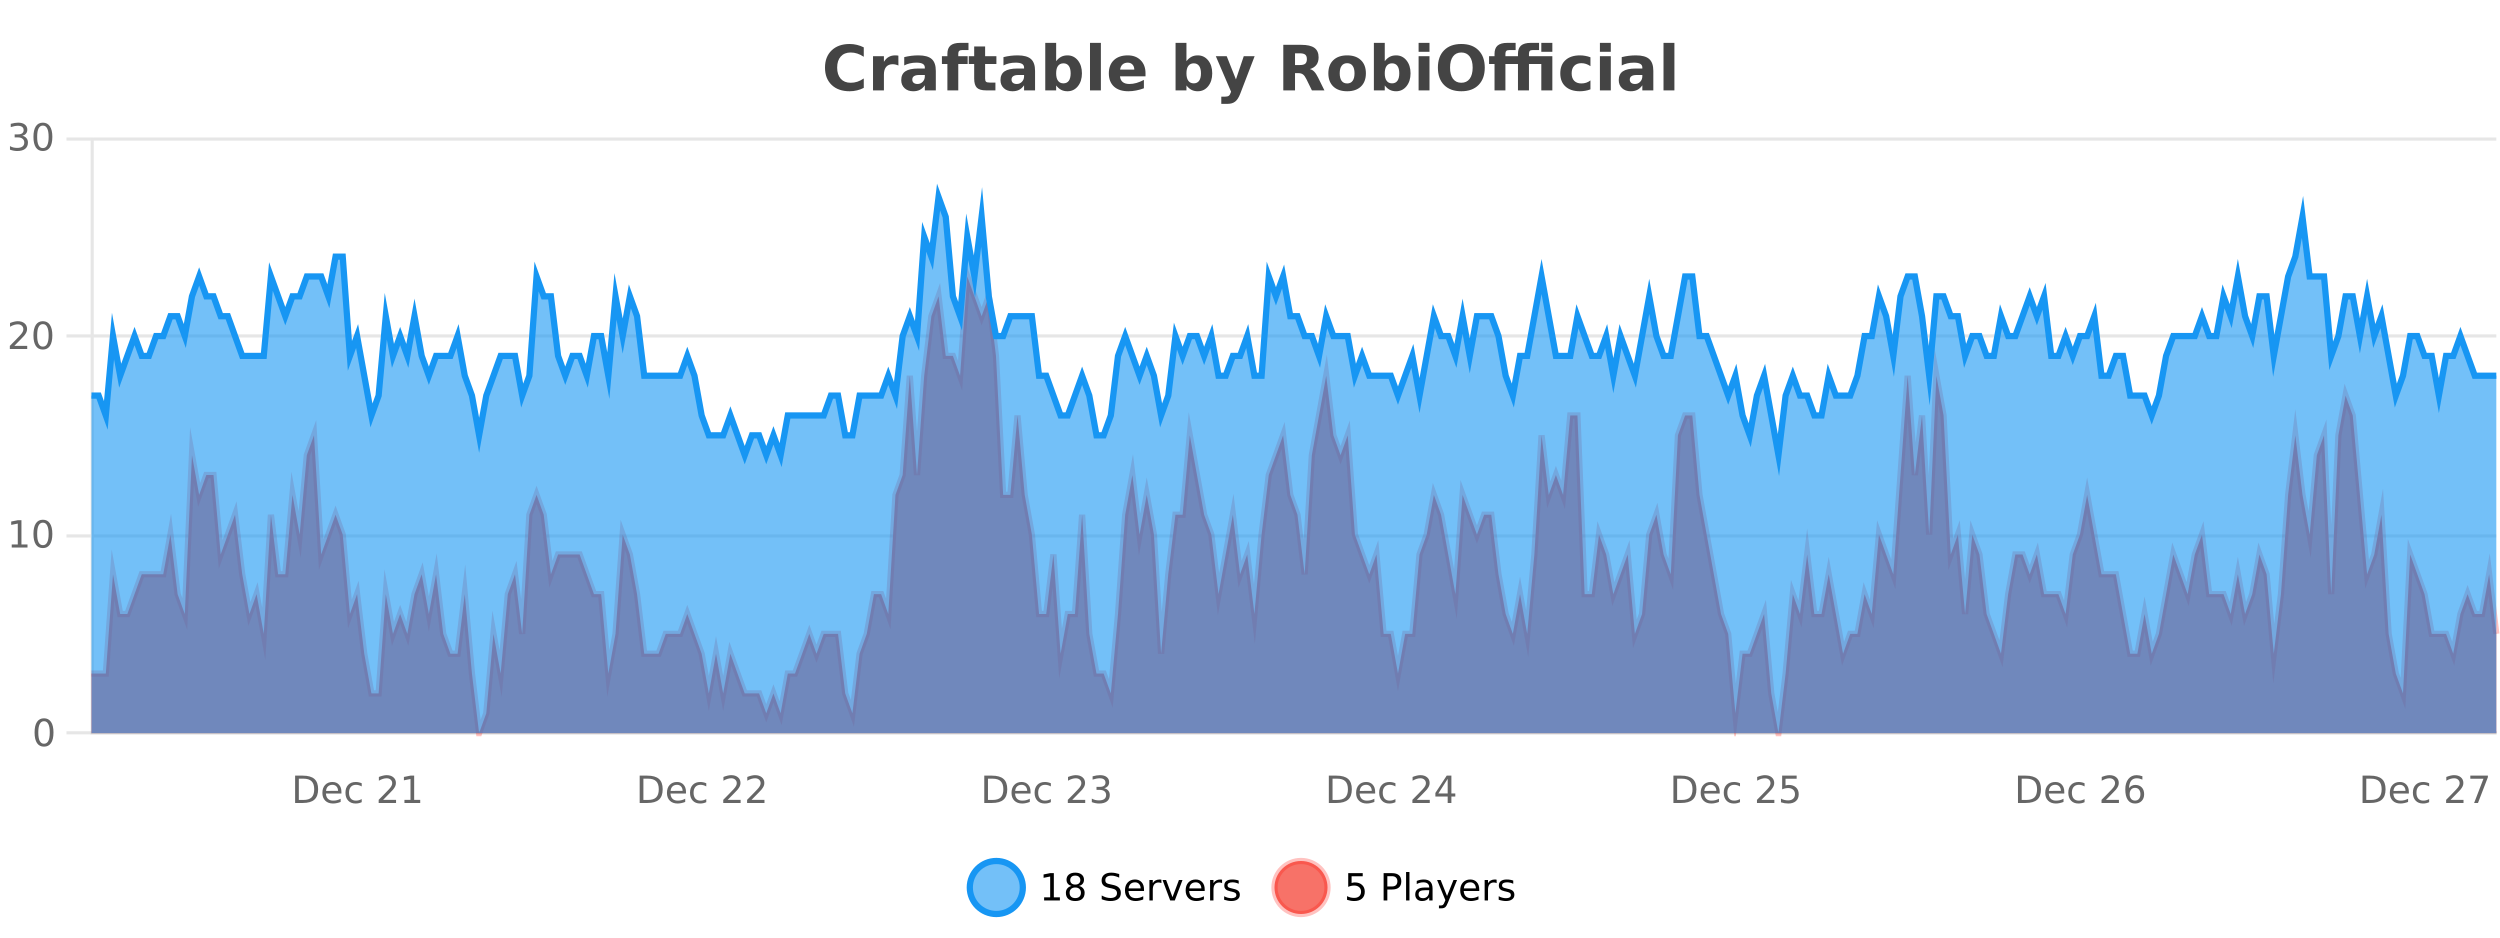 <?xml version="1.0" encoding="UTF-8"?>
<svg xmlns="http://www.w3.org/2000/svg" xmlns:xlink="http://www.w3.org/1999/xlink" width="800pt" height="300pt" viewBox="0 0 800 300" version="1.1">
<defs>
<clipPath id="clip1">
  <path d="M 282 263 L 356 263 L 356 300 L 282 300 Z M 282 263 "/>
</clipPath>
<clipPath id="clip2">
  <path d="M 379 263 L 454 263 L 454 300 L 379 300 Z M 379 263 "/>
</clipPath>
<clipPath id="clip3">
  <path d="M 29.27 88 L 798.82 88 L 798.82 234.602 L 29.27 234.602 Z M 29.27 88 "/>
</clipPath>
<clipPath id="clip4">
  <path d="M 28.27 60 L 799.82 60 L 799.82 235.602 L 28.27 235.602 Z M 28.27 60 "/>
</clipPath>
<clipPath id="clip5">
  <path d="M 29.27 63 L 798.82 63 L 798.82 234.602 L 29.27 234.602 Z M 29.27 63 "/>
</clipPath>
<clipPath id="clip6">
  <path d="M 28.27 43 L 799.82 43 L 799.82 174 L 28.27 174 Z M 28.27 43 "/>
</clipPath>
</defs>
<g id="surface3938421">
<rect x="0" y="0" width="800" height="300" style="fill:rgb(100%,100%,100%);fill-opacity:1;stroke:none;"/>
<path style="fill:none;stroke-width:1;stroke-linecap:butt;stroke-linejoin:miter;stroke:rgb(0%,0%,0%);stroke-opacity:0.098;stroke-miterlimit:10;" d="M 30 234.5 L 798.82 234.5 "/>
<path style="fill:none;stroke-width:1;stroke-linecap:butt;stroke-linejoin:miter;stroke:rgb(0%,0%,0%);stroke-opacity:0.098;stroke-miterlimit:10;" d="M 21.27 234.5 L 29 234.5 "/>
<path style="fill:none;stroke-width:1;stroke-linecap:butt;stroke-linejoin:miter;stroke:rgb(0%,0%,0%);stroke-opacity:0.098;stroke-miterlimit:10;" d="M 30 171.5 L 798.82 171.5 "/>
<path style="fill:none;stroke-width:1;stroke-linecap:butt;stroke-linejoin:miter;stroke:rgb(0%,0%,0%);stroke-opacity:0.098;stroke-miterlimit:10;" d="M 21.27 171.5 L 29 171.5 "/>
<path style="fill:none;stroke-width:1;stroke-linecap:butt;stroke-linejoin:miter;stroke:rgb(0%,0%,0%);stroke-opacity:0.098;stroke-miterlimit:10;" d="M 30 107.5 L 798.82 107.5 "/>
<path style="fill:none;stroke-width:1;stroke-linecap:butt;stroke-linejoin:miter;stroke:rgb(0%,0%,0%);stroke-opacity:0.098;stroke-miterlimit:10;" d="M 21.27 107.5 L 29 107.5 "/>
<path style="fill:none;stroke-width:1;stroke-linecap:butt;stroke-linejoin:miter;stroke:rgb(0%,0%,0%);stroke-opacity:0.098;stroke-miterlimit:10;" d="M 30 44.5 L 798.82 44.5 "/>
<path style="fill:none;stroke-width:1;stroke-linecap:butt;stroke-linejoin:miter;stroke:rgb(0%,0%,0%);stroke-opacity:0.098;stroke-miterlimit:10;" d="M 21.27 44.5 L 29 44.5 "/>
<path style=" stroke:none;fill-rule:nonzero;fill:rgb(9.02%,58.824%,95.294%);fill-opacity:0.6;" d="M 327.305 284 C 327.305 288.688 323.508 292.484 318.82 292.484 C 314.133 292.484 310.336 288.688 310.336 284 C 310.336 279.312 314.133 275.516 318.82 275.516 C 323.508 275.516 327.305 279.312 327.305 284 Z M 327.305 284 "/>
<g clip-path="url(#clip1)" clip-rule="nonzero">
<path style="fill:none;stroke-width:2;stroke-linecap:butt;stroke-linejoin:miter;stroke:rgb(9.02%,58.824%,95.294%);stroke-opacity:1;stroke-miterlimit:10;" d="M 327.305 284 C 327.305 288.688 323.508 292.484 318.82 292.484 C 314.133 292.484 310.336 288.688 310.336 284 C 310.336 279.312 314.133 275.516 318.82 275.516 C 323.508 275.516 327.305 279.312 327.305 284 Z M 327.305 284 "/>
</g>
<path style=" stroke:none;fill-rule:nonzero;fill:rgb(0%,0%,0%);fill-opacity:1;" d="M 334.117 287.156 L 336.055 287.156 L 336.055 280.484 L 333.945 280.906 L 333.945 279.828 L 336.039 279.406 L 337.227 279.406 L 337.227 287.156 L 339.164 287.156 L 339.164 288.156 L 334.117 288.156 Z M 344.082 284 C 343.52 284 343.074 284.152 342.754 284.453 C 342.43 284.758 342.27 285.168 342.27 285.688 C 342.27 286.219 342.43 286.637 342.754 286.938 C 343.074 287.242 343.52 287.391 344.082 287.391 C 344.645 287.391 345.086 287.242 345.41 286.938 C 345.73 286.637 345.895 286.219 345.895 285.688 C 345.895 285.168 345.73 284.758 345.41 284.453 C 345.098 284.152 344.652 284 344.082 284 Z M 342.895 283.5 C 342.395 283.375 341.996 283.141 341.707 282.797 C 341.426 282.445 341.285 282.016 341.285 281.516 C 341.285 280.82 341.535 280.266 342.035 279.859 C 342.535 279.453 343.215 279.25 344.082 279.25 C 344.957 279.25 345.637 279.453 346.129 279.859 C 346.629 280.266 346.879 280.82 346.879 281.516 C 346.879 282.016 346.738 282.445 346.457 282.797 C 346.176 283.141 345.777 283.375 345.27 283.5 C 345.84 283.637 346.285 283.898 346.598 284.281 C 346.918 284.668 347.082 285.137 347.082 285.688 C 347.082 286.543 346.82 287.199 346.301 287.656 C 345.789 288.105 345.051 288.328 344.082 288.328 C 343.121 288.328 342.383 288.105 341.863 287.656 C 341.34 287.199 341.082 286.543 341.082 285.688 C 341.082 285.137 341.242 284.668 341.566 284.281 C 341.887 283.898 342.332 283.637 342.895 283.5 Z M 342.473 281.625 C 342.473 282.086 342.613 282.438 342.895 282.688 C 343.176 282.938 343.57 283.062 344.082 283.062 C 344.59 283.062 344.988 282.938 345.27 282.688 C 345.559 282.438 345.707 282.086 345.707 281.625 C 345.707 281.18 345.559 280.828 345.27 280.578 C 344.988 280.32 344.59 280.188 344.082 280.188 C 343.57 280.188 343.176 280.32 342.895 280.578 C 342.613 280.828 342.473 281.18 342.473 281.625 Z M 358.141 279.688 L 358.141 280.844 C 357.691 280.637 357.266 280.48 356.859 280.375 C 356.461 280.262 356.082 280.203 355.719 280.203 C 355.07 280.203 354.57 280.328 354.219 280.578 C 353.875 280.828 353.703 281.188 353.703 281.656 C 353.703 282.043 353.816 282.336 354.047 282.531 C 354.273 282.73 354.719 282.887 355.375 283 L 356.078 283.156 C 356.961 283.324 357.613 283.621 358.031 284.047 C 358.457 284.465 358.672 285.027 358.672 285.734 C 358.672 286.59 358.383 287.234 357.812 287.672 C 357.25 288.109 356.414 288.328 355.312 288.328 C 354.906 288.328 354.469 288.281 354 288.188 C 353.531 288.094 353.047 287.953 352.547 287.766 L 352.547 286.547 C 353.023 286.82 353.492 287.023 353.953 287.156 C 354.422 287.293 354.875 287.359 355.312 287.359 C 355.988 287.359 356.508 287.23 356.875 286.969 C 357.25 286.699 357.438 286.32 357.438 285.828 C 357.438 285.402 357.301 285.07 357.031 284.828 C 356.77 284.578 356.336 284.398 355.734 284.281 L 355.016 284.141 C 354.129 283.965 353.488 283.688 353.094 283.312 C 352.707 282.938 352.516 282.418 352.516 281.75 C 352.516 280.969 352.785 280.359 353.328 279.922 C 353.867 279.477 354.617 279.25 355.578 279.25 C 355.992 279.25 356.41 279.289 356.828 279.359 C 357.254 279.434 357.691 279.543 358.141 279.688 Z M 366.086 284.609 L 366.086 285.125 L 361.117 285.125 C 361.168 285.875 361.391 286.445 361.789 286.828 C 362.195 287.215 362.75 287.406 363.461 287.406 C 363.875 287.406 364.277 287.359 364.664 287.266 C 365.059 287.164 365.449 287.008 365.836 286.797 L 365.836 287.828 C 365.438 287.984 365.039 288.105 364.633 288.188 C 364.227 288.281 363.812 288.328 363.398 288.328 C 362.355 288.328 361.527 288.027 360.914 287.422 C 360.297 286.809 359.992 285.98 359.992 284.938 C 359.992 283.867 360.281 283.016 360.867 282.391 C 361.449 281.758 362.23 281.438 363.211 281.438 C 364.094 281.438 364.793 281.727 365.305 282.297 C 365.824 282.859 366.086 283.633 366.086 284.609 Z M 365.008 284.281 C 364.996 283.699 364.828 283.23 364.508 282.875 C 364.184 282.523 363.758 282.344 363.227 282.344 C 362.621 282.344 362.137 282.516 361.773 282.859 C 361.418 283.203 361.215 283.684 361.164 284.297 Z M 371.656 282.594 C 371.531 282.531 371.395 282.484 371.25 282.453 C 371.113 282.414 370.957 282.391 370.781 282.391 C 370.176 282.391 369.707 282.59 369.375 282.984 C 369.051 283.383 368.891 283.953 368.891 284.703 L 368.891 288.156 L 367.812 288.156 L 367.812 281.594 L 368.891 281.594 L 368.891 282.609 C 369.117 282.215 369.414 281.922 369.781 281.734 C 370.145 281.539 370.586 281.438 371.109 281.438 C 371.18 281.438 371.258 281.445 371.344 281.453 C 371.438 281.465 371.535 281.48 371.641 281.5 Z M 372.012 281.594 L 373.152 281.594 L 375.199 287.094 L 377.262 281.594 L 378.402 281.594 L 375.934 288.156 L 374.465 288.156 Z M 385.504 284.609 L 385.504 285.125 L 380.535 285.125 C 380.586 285.875 380.809 286.445 381.207 286.828 C 381.613 287.215 382.168 287.406 382.879 287.406 C 383.293 287.406 383.695 287.359 384.082 287.266 C 384.477 287.164 384.867 287.008 385.254 286.797 L 385.254 287.828 C 384.855 287.984 384.457 288.105 384.051 288.188 C 383.645 288.281 383.23 288.328 382.816 288.328 C 381.773 288.328 380.945 288.027 380.332 287.422 C 379.715 286.809 379.41 285.98 379.41 284.938 C 379.41 283.867 379.699 283.016 380.285 282.391 C 380.867 281.758 381.648 281.438 382.629 281.438 C 383.512 281.438 384.211 281.727 384.723 282.297 C 385.242 282.859 385.504 283.633 385.504 284.609 Z M 384.426 284.281 C 384.414 283.699 384.246 283.23 383.926 282.875 C 383.602 282.523 383.176 282.344 382.645 282.344 C 382.039 282.344 381.555 282.516 381.191 282.859 C 380.836 283.203 380.633 283.684 380.582 284.297 Z M 391.074 282.594 C 390.949 282.531 390.812 282.484 390.668 282.453 C 390.531 282.414 390.375 282.391 390.199 282.391 C 389.594 282.391 389.125 282.59 388.793 282.984 C 388.469 283.383 388.309 283.953 388.309 284.703 L 388.309 288.156 L 387.23 288.156 L 387.23 281.594 L 388.309 281.594 L 388.309 282.609 C 388.535 282.215 388.832 281.922 389.199 281.734 C 389.562 281.539 390.004 281.438 390.527 281.438 C 390.598 281.438 390.676 281.445 390.762 281.453 C 390.855 281.465 390.953 281.48 391.059 281.5 Z M 396.383 281.781 L 396.383 282.812 C 396.078 282.656 395.762 282.543 395.43 282.469 C 395.105 282.387 394.766 282.344 394.414 282.344 C 393.883 282.344 393.48 282.43 393.211 282.594 C 392.938 282.75 392.805 282.996 392.805 283.328 C 392.805 283.578 392.898 283.777 393.086 283.922 C 393.281 284.059 393.672 284.188 394.258 284.312 L 394.617 284.406 C 395.387 284.562 395.934 284.793 396.258 285.094 C 396.578 285.398 396.742 285.812 396.742 286.344 C 396.742 286.961 396.496 287.445 396.008 287.797 C 395.527 288.152 394.867 288.328 394.023 288.328 C 393.668 288.328 393.297 288.289 392.914 288.219 C 392.539 288.156 392.141 288.059 391.727 287.922 L 391.727 286.797 C 392.121 287.008 392.512 287.164 392.898 287.266 C 393.281 287.371 393.668 287.422 394.055 287.422 C 394.555 287.422 394.938 287.34 395.211 287.172 C 395.492 286.996 395.633 286.746 395.633 286.422 C 395.633 286.133 395.531 285.906 395.336 285.75 C 395.137 285.594 394.703 285.445 394.039 285.297 L 393.664 285.219 C 392.996 285.074 392.512 284.855 392.211 284.562 C 391.918 284.273 391.773 283.875 391.773 283.375 C 391.773 282.75 391.992 282.273 392.43 281.938 C 392.867 281.605 393.484 281.438 394.289 281.438 C 394.684 281.438 395.059 281.469 395.414 281.531 C 395.766 281.586 396.09 281.668 396.383 281.781 Z M 328.82 277.016 "/>
<path style=" stroke:none;fill-rule:nonzero;fill:rgb(96.863%,44.706%,40.784%);fill-opacity:1;" d="M 424.809 284 C 424.809 288.688 421.008 292.484 416.32 292.484 C 411.637 292.484 407.836 288.688 407.836 284 C 407.836 279.312 411.637 275.516 416.32 275.516 C 421.008 275.516 424.809 279.312 424.809 284 Z M 424.809 284 "/>
<g clip-path="url(#clip2)" clip-rule="nonzero">
<path style="fill:none;stroke-width:2;stroke-linecap:butt;stroke-linejoin:miter;stroke:rgb(100%,4.706%,0%);stroke-opacity:0.247;stroke-miterlimit:10;" d="M 424.809 284 C 424.809 288.688 421.008 292.484 416.32 292.484 C 411.637 292.484 407.836 288.688 407.836 284 C 407.836 279.312 411.637 275.516 416.32 275.516 C 421.008 275.516 424.809 279.312 424.809 284 Z M 424.809 284 "/>
</g>
<path style=" stroke:none;fill-rule:nonzero;fill:rgb(0%,0%,0%);fill-opacity:1;" d="M 431.43 279.406 L 436.07 279.406 L 436.07 280.406 L 432.508 280.406 L 432.508 282.547 C 432.684 282.484 432.855 282.445 433.023 282.422 C 433.199 282.391 433.371 282.375 433.539 282.375 C 434.516 282.375 435.293 282.648 435.867 283.188 C 436.438 283.719 436.727 284.438 436.727 285.344 C 436.727 286.293 436.43 287.027 435.836 287.547 C 435.25 288.07 434.43 288.328 433.367 288.328 C 432.992 288.328 432.609 288.297 432.227 288.234 C 431.852 288.172 431.461 288.078 431.055 287.953 L 431.055 286.766 C 431.406 286.953 431.773 287.094 432.148 287.188 C 432.523 287.281 432.918 287.328 433.336 287.328 C 434.012 287.328 434.547 287.152 434.945 286.797 C 435.34 286.445 435.539 285.961 435.539 285.344 C 435.539 284.742 435.34 284.262 434.945 283.906 C 434.547 283.555 434.012 283.375 433.336 283.375 C 433.023 283.375 432.703 283.414 432.383 283.484 C 432.07 283.547 431.75 283.652 431.43 283.797 Z M 443.945 280.375 L 443.945 283.672 L 445.43 283.672 C 445.98 283.672 446.406 283.531 446.711 283.25 C 447.012 282.961 447.164 282.547 447.164 282.016 C 447.164 281.496 447.012 281.094 446.711 280.812 C 446.406 280.523 445.98 280.375 445.43 280.375 Z M 442.758 279.406 L 445.43 279.406 C 446.418 279.406 447.164 279.633 447.664 280.078 C 448.164 280.516 448.414 281.164 448.414 282.016 C 448.414 282.883 448.164 283.539 447.664 283.984 C 447.164 284.422 446.418 284.641 445.43 284.641 L 443.945 284.641 L 443.945 288.156 L 442.758 288.156 Z M 449.945 279.031 L 451.023 279.031 L 451.023 288.156 L 449.945 288.156 Z M 456.266 284.859 C 455.398 284.859 454.797 284.961 454.453 285.156 C 454.117 285.355 453.953 285.695 453.953 286.172 C 453.953 286.559 454.078 286.867 454.328 287.094 C 454.586 287.312 454.93 287.422 455.359 287.422 C 455.961 287.422 456.441 287.215 456.797 286.797 C 457.16 286.371 457.344 285.805 457.344 285.094 L 457.344 284.859 Z M 458.422 284.406 L 458.422 288.156 L 457.344 288.156 L 457.344 287.156 C 457.094 287.555 456.785 287.852 456.422 288.047 C 456.055 288.234 455.609 288.328 455.078 288.328 C 454.398 288.328 453.863 288.141 453.469 287.766 C 453.07 287.383 452.875 286.875 452.875 286.25 C 452.875 285.512 453.117 284.953 453.609 284.578 C 454.109 284.203 454.848 284.016 455.828 284.016 L 457.344 284.016 L 457.344 283.906 C 457.344 283.406 457.176 283.023 456.844 282.75 C 456.52 282.48 456.066 282.344 455.484 282.344 C 455.109 282.344 454.738 282.391 454.375 282.484 C 454.02 282.578 453.68 282.715 453.359 282.891 L 453.359 281.891 C 453.754 281.734 454.133 281.621 454.5 281.547 C 454.875 281.477 455.238 281.438 455.594 281.438 C 456.539 281.438 457.25 281.684 457.719 282.172 C 458.188 282.664 458.422 283.406 458.422 284.406 Z M 463.367 288.766 C 463.062 289.547 462.766 290.055 462.477 290.297 C 462.184 290.535 461.797 290.656 461.32 290.656 L 460.461 290.656 L 460.461 289.75 L 461.086 289.75 C 461.387 289.75 461.617 289.676 461.773 289.531 C 461.938 289.395 462.121 289.066 462.32 288.547 L 462.523 288.047 L 459.867 281.594 L 461.008 281.594 L 463.055 286.719 L 465.117 281.594 L 466.258 281.594 Z M 473.359 284.609 L 473.359 285.125 L 468.391 285.125 C 468.441 285.875 468.664 286.445 469.062 286.828 C 469.469 287.215 470.023 287.406 470.734 287.406 C 471.148 287.406 471.551 287.359 471.938 287.266 C 472.332 287.164 472.723 287.008 473.109 286.797 L 473.109 287.828 C 472.711 287.984 472.312 288.105 471.906 288.188 C 471.5 288.281 471.086 288.328 470.672 288.328 C 469.629 288.328 468.801 288.027 468.188 287.422 C 467.57 286.809 467.266 285.98 467.266 284.938 C 467.266 283.867 467.555 283.016 468.141 282.391 C 468.723 281.758 469.504 281.438 470.484 281.438 C 471.367 281.438 472.066 281.727 472.578 282.297 C 473.098 282.859 473.359 283.633 473.359 284.609 Z M 472.281 284.281 C 472.27 283.699 472.102 283.23 471.781 282.875 C 471.457 282.523 471.031 282.344 470.5 282.344 C 469.895 282.344 469.41 282.516 469.047 282.859 C 468.691 283.203 468.488 283.684 468.438 284.297 Z M 478.93 282.594 C 478.805 282.531 478.668 282.484 478.523 282.453 C 478.387 282.414 478.23 282.391 478.055 282.391 C 477.449 282.391 476.98 282.59 476.648 282.984 C 476.324 283.383 476.164 283.953 476.164 284.703 L 476.164 288.156 L 475.086 288.156 L 475.086 281.594 L 476.164 281.594 L 476.164 282.609 C 476.391 282.215 476.688 281.922 477.055 281.734 C 477.418 281.539 477.859 281.438 478.383 281.438 C 478.453 281.438 478.531 281.445 478.617 281.453 C 478.711 281.465 478.809 281.48 478.914 281.5 Z M 484.238 281.781 L 484.238 282.812 C 483.934 282.656 483.617 282.543 483.285 282.469 C 482.961 282.387 482.621 282.344 482.27 282.344 C 481.738 282.344 481.336 282.43 481.066 282.594 C 480.793 282.75 480.66 282.996 480.66 283.328 C 480.66 283.578 480.754 283.777 480.941 283.922 C 481.137 284.059 481.527 284.188 482.113 284.312 L 482.473 284.406 C 483.242 284.562 483.789 284.793 484.113 285.094 C 484.434 285.398 484.598 285.812 484.598 286.344 C 484.598 286.961 484.352 287.445 483.863 287.797 C 483.383 288.152 482.723 288.328 481.879 288.328 C 481.523 288.328 481.152 288.289 480.77 288.219 C 480.395 288.156 479.996 288.059 479.582 287.922 L 479.582 286.797 C 479.977 287.008 480.367 287.164 480.754 287.266 C 481.137 287.371 481.523 287.422 481.91 287.422 C 482.41 287.422 482.793 287.34 483.066 287.172 C 483.348 286.996 483.488 286.746 483.488 286.422 C 483.488 286.133 483.387 285.906 483.191 285.75 C 482.992 285.594 482.559 285.445 481.895 285.297 L 481.52 285.219 C 480.852 285.074 480.367 284.855 480.066 284.562 C 479.773 284.273 479.629 283.875 479.629 283.375 C 479.629 282.75 479.848 282.273 480.285 281.938 C 480.723 281.605 481.34 281.438 482.145 281.438 C 482.539 281.438 482.914 281.469 483.27 281.531 C 483.621 281.586 483.945 281.668 484.238 281.781 Z M 426.32 277.016 "/>
<path style=" stroke:none;fill-rule:nonzero;fill:rgb(26.667%,26.667%,26.667%);fill-opacity:1;" d="M 276.406 28.125 C 275.707 28.48 274.984 28.746 274.234 28.922 C 273.492 29.109 272.711 29.203 271.891 29.203 C 269.461 29.203 267.539 28.527 266.125 27.172 C 264.707 25.809 264 23.965 264 21.641 C 264 19.32 264.707 17.48 266.125 16.125 C 267.539 14.762 269.461 14.078 271.891 14.078 C 272.711 14.078 273.492 14.172 274.234 14.359 C 274.984 14.539 275.707 14.805 276.406 15.156 L 276.406 18.172 C 275.707 17.703 275.02 17.359 274.344 17.141 C 273.664 16.914 272.953 16.797 272.203 16.797 C 270.859 16.797 269.801 17.23 269.031 18.094 C 268.27 18.949 267.891 20.133 267.891 21.641 C 267.891 23.152 268.27 24.34 269.031 25.203 C 269.801 26.059 270.859 26.484 272.203 26.484 C 272.953 26.484 273.664 26.375 274.344 26.156 C 275.02 25.93 275.707 25.578 276.406 25.109 Z M 287.492 20.969 C 287.18 20.824 286.871 20.719 286.57 20.656 C 286.266 20.586 285.965 20.547 285.664 20.547 C 284.758 20.547 284.059 20.836 283.57 21.406 C 283.09 21.98 282.852 22.805 282.852 23.875 L 282.852 28.922 L 279.367 28.922 L 279.367 17.984 L 282.852 17.984 L 282.852 19.781 C 283.297 19.062 283.812 18.543 284.398 18.219 C 284.98 17.887 285.68 17.719 286.492 17.719 C 286.617 17.719 286.746 17.727 286.883 17.734 C 287.016 17.746 287.215 17.766 287.477 17.797 Z M 294.117 24 C 293.387 24 292.84 24.125 292.477 24.375 C 292.109 24.617 291.93 24.98 291.93 25.469 C 291.93 25.906 292.074 26.25 292.367 26.5 C 292.668 26.75 293.078 26.875 293.602 26.875 C 294.258 26.875 294.809 26.641 295.258 26.172 C 295.715 25.703 295.945 25.117 295.945 24.406 L 295.945 24 Z M 299.461 22.688 L 299.461 28.922 L 295.945 28.922 L 295.945 27.297 C 295.477 27.965 294.945 28.449 294.352 28.75 C 293.766 29.051 293.055 29.203 292.211 29.203 C 291.086 29.203 290.168 28.875 289.461 28.219 C 288.75 27.555 288.398 26.695 288.398 25.641 C 288.398 24.359 288.836 23.422 289.711 22.828 C 290.594 22.227 291.984 21.922 293.883 21.922 L 295.945 21.922 L 295.945 21.641 C 295.945 21.09 295.727 20.688 295.289 20.438 C 294.852 20.18 294.168 20.047 293.242 20.047 C 292.492 20.047 291.793 20.125 291.148 20.281 C 290.5 20.43 289.902 20.648 289.352 20.938 L 289.352 18.281 C 290.102 18.094 290.852 17.953 291.602 17.859 C 292.359 17.766 293.121 17.719 293.883 17.719 C 295.852 17.719 297.273 18.109 298.148 18.891 C 299.023 19.664 299.461 20.93 299.461 22.688 Z M 309.914 13.719 L 309.914 16.016 L 307.977 16.016 C 307.484 16.016 307.141 16.109 306.945 16.297 C 306.746 16.477 306.648 16.781 306.648 17.219 L 306.648 17.984 L 309.648 17.984 L 309.648 20.484 L 306.648 20.484 L 306.648 28.922 L 303.164 28.922 L 303.164 20.484 L 301.414 20.484 L 301.414 17.984 L 303.164 17.984 L 303.164 17.219 C 303.164 16.031 303.492 15.152 304.148 14.578 C 304.812 14.008 305.844 13.719 307.242 13.719 Z M 315.238 14.875 L 315.238 17.984 L 318.848 17.984 L 318.848 20.484 L 315.238 20.484 L 315.238 25.125 C 315.238 25.637 315.336 25.98 315.535 26.156 C 315.742 26.336 316.145 26.422 316.738 26.422 L 318.535 26.422 L 318.535 28.922 L 315.535 28.922 C 314.16 28.922 313.18 28.637 312.598 28.062 C 312.023 27.48 311.738 26.5 311.738 25.125 L 311.738 20.484 L 310.004 20.484 L 310.004 17.984 L 311.738 17.984 L 311.738 14.875 Z M 325.875 24 C 325.145 24 324.598 24.125 324.234 24.375 C 323.867 24.617 323.688 24.98 323.688 25.469 C 323.688 25.906 323.832 26.25 324.125 26.5 C 324.426 26.75 324.836 26.875 325.359 26.875 C 326.016 26.875 326.566 26.641 327.016 26.172 C 327.473 25.703 327.703 25.117 327.703 24.406 L 327.703 24 Z M 331.219 22.688 L 331.219 28.922 L 327.703 28.922 L 327.703 27.297 C 327.234 27.965 326.703 28.449 326.109 28.75 C 325.523 29.051 324.812 29.203 323.969 29.203 C 322.844 29.203 321.926 28.875 321.219 28.219 C 320.508 27.555 320.156 26.695 320.156 25.641 C 320.156 24.359 320.594 23.422 321.469 22.828 C 322.352 22.227 323.742 21.922 325.641 21.922 L 327.703 21.922 L 327.703 21.641 C 327.703 21.09 327.484 20.688 327.047 20.438 C 326.609 20.18 325.926 20.047 325 20.047 C 324.25 20.047 323.551 20.125 322.906 20.281 C 322.258 20.43 321.66 20.648 321.109 20.938 L 321.109 18.281 C 321.859 18.094 322.609 17.953 323.359 17.859 C 324.117 17.766 324.879 17.719 325.641 17.719 C 327.609 17.719 329.031 18.109 329.906 18.891 C 330.781 19.664 331.219 20.93 331.219 22.688 Z M 340.297 26.672 C 341.047 26.672 341.617 26.402 342.016 25.859 C 342.41 25.309 342.609 24.512 342.609 23.469 C 342.609 22.43 342.41 21.637 342.016 21.094 C 341.617 20.543 341.047 20.266 340.297 20.266 C 339.547 20.266 338.969 20.543 338.562 21.094 C 338.164 21.637 337.969 22.43 337.969 23.469 C 337.969 24.5 338.164 25.293 338.562 25.844 C 338.969 26.398 339.547 26.672 340.297 26.672 Z M 337.969 19.578 C 338.457 18.945 338.992 18.477 339.578 18.172 C 340.16 17.871 340.832 17.719 341.594 17.719 C 342.945 17.719 344.055 18.258 344.922 19.328 C 345.785 20.402 346.219 21.781 346.219 23.469 C 346.219 25.148 345.785 26.523 344.922 27.594 C 344.055 28.668 342.945 29.203 341.594 29.203 C 340.832 29.203 340.16 29.051 339.578 28.75 C 338.992 28.449 338.457 27.98 337.969 27.344 L 337.969 28.922 L 334.484 28.922 L 334.484 13.719 L 337.969 13.719 Z M 348.797 13.719 L 352.281 13.719 L 352.281 28.922 L 348.797 28.922 Z M 366.562 23.422 L 366.562 24.422 L 358.391 24.422 C 358.473 25.246 358.77 25.859 359.281 26.266 C 359.789 26.672 360.5 26.875 361.406 26.875 C 362.145 26.875 362.898 26.766 363.672 26.547 C 364.441 26.328 365.234 26 366.047 25.562 L 366.047 28.25 C 365.223 28.562 364.395 28.797 363.562 28.953 C 362.738 29.117 361.914 29.203 361.094 29.203 C 359.113 29.203 357.57 28.703 356.469 27.703 C 355.375 26.695 354.828 25.281 354.828 23.469 C 354.828 21.68 355.363 20.273 356.438 19.25 C 357.52 18.23 359.004 17.719 360.891 17.719 C 362.609 17.719 363.984 18.242 365.016 19.281 C 366.047 20.312 366.562 21.695 366.562 23.422 Z M 362.969 22.266 C 362.969 21.602 362.773 21.062 362.391 20.656 C 362.004 20.25 361.5 20.047 360.875 20.047 C 360.195 20.047 359.645 20.242 359.219 20.625 C 358.801 21 358.539 21.547 358.438 22.266 Z M 381.992 26.672 C 382.742 26.672 383.312 26.402 383.711 25.859 C 384.105 25.309 384.305 24.512 384.305 23.469 C 384.305 22.43 384.105 21.637 383.711 21.094 C 383.312 20.543 382.742 20.266 381.992 20.266 C 381.242 20.266 380.664 20.543 380.258 21.094 C 379.859 21.637 379.664 22.43 379.664 23.469 C 379.664 24.5 379.859 25.293 380.258 25.844 C 380.664 26.398 381.242 26.672 381.992 26.672 Z M 379.664 19.578 C 380.152 18.945 380.688 18.477 381.273 18.172 C 381.855 17.871 382.527 17.719 383.289 17.719 C 384.641 17.719 385.75 18.258 386.617 19.328 C 387.48 20.402 387.914 21.781 387.914 23.469 C 387.914 25.148 387.48 26.523 386.617 27.594 C 385.75 28.668 384.641 29.203 383.289 29.203 C 382.527 29.203 381.855 29.051 381.273 28.75 C 380.688 28.449 380.152 27.98 379.664 27.344 L 379.664 28.922 L 376.18 28.922 L 376.18 13.719 L 379.664 13.719 Z M 389.062 17.984 L 392.547 17.984 L 395.5 25.406 L 398 17.984 L 401.484 17.984 L 396.891 29.953 C 396.43 31.172 395.891 32.02 395.266 32.5 C 394.648 32.988 393.844 33.234 392.844 33.234 L 390.812 33.234 L 390.812 30.938 L 391.906 30.938 C 392.5 30.938 392.93 30.844 393.203 30.656 C 393.473 30.469 393.68 30.129 393.828 29.641 L 393.938 29.344 Z M 415.984 20.812 C 416.773 20.812 417.344 20.668 417.688 20.375 C 418.031 20.074 418.203 19.59 418.203 18.922 C 418.203 18.258 418.031 17.781 417.688 17.5 C 417.344 17.211 416.773 17.062 415.984 17.062 L 414.406 17.062 L 414.406 20.812 Z M 414.406 23.406 L 414.406 28.922 L 410.656 28.922 L 410.656 14.344 L 416.391 14.344 C 418.305 14.344 419.711 14.668 420.609 15.312 C 421.504 15.961 421.953 16.977 421.953 18.359 C 421.953 19.328 421.719 20.125 421.25 20.75 C 420.789 21.367 420.094 21.82 419.156 22.109 C 419.664 22.227 420.125 22.492 420.531 22.906 C 420.938 23.312 421.348 23.938 421.766 24.781 L 423.812 28.922 L 419.812 28.922 L 418.031 25.297 C 417.676 24.57 417.312 24.074 416.938 23.812 C 416.57 23.543 416.082 23.406 415.469 23.406 Z M 431.102 20.219 C 430.32 20.219 429.727 20.5 429.32 21.062 C 428.914 21.617 428.711 22.418 428.711 23.469 C 428.711 24.512 428.914 25.312 429.32 25.875 C 429.727 26.43 430.32 26.703 431.102 26.703 C 431.859 26.703 432.438 26.43 432.836 25.875 C 433.242 25.312 433.445 24.512 433.445 23.469 C 433.445 22.418 433.242 21.617 432.836 21.062 C 432.438 20.5 431.859 20.219 431.102 20.219 Z M 431.102 17.719 C 432.977 17.719 434.438 18.23 435.492 19.25 C 436.555 20.262 437.086 21.668 437.086 23.469 C 437.086 25.262 436.555 26.668 435.492 27.688 C 434.438 28.699 432.977 29.203 431.102 29.203 C 429.203 29.203 427.727 28.699 426.664 27.688 C 425.602 26.668 425.07 25.262 425.07 23.469 C 425.07 21.668 425.602 20.262 426.664 19.25 C 427.727 18.23 429.203 17.719 431.102 17.719 Z M 445.453 26.672 C 446.203 26.672 446.773 26.402 447.172 25.859 C 447.566 25.309 447.766 24.512 447.766 23.469 C 447.766 22.43 447.566 21.637 447.172 21.094 C 446.773 20.543 446.203 20.266 445.453 20.266 C 444.703 20.266 444.125 20.543 443.719 21.094 C 443.32 21.637 443.125 22.43 443.125 23.469 C 443.125 24.5 443.32 25.293 443.719 25.844 C 444.125 26.398 444.703 26.672 445.453 26.672 Z M 443.125 19.578 C 443.613 18.945 444.148 18.477 444.734 18.172 C 445.316 17.871 445.988 17.719 446.75 17.719 C 448.102 17.719 449.211 18.258 450.078 19.328 C 450.941 20.402 451.375 21.781 451.375 23.469 C 451.375 25.148 450.941 26.523 450.078 27.594 C 449.211 28.668 448.102 29.203 446.75 29.203 C 445.988 29.203 445.316 29.051 444.734 28.75 C 444.148 28.449 443.613 27.98 443.125 27.344 L 443.125 28.922 L 439.641 28.922 L 439.641 13.719 L 443.125 13.719 Z M 453.953 17.984 L 457.438 17.984 L 457.438 28.922 L 453.953 28.922 Z M 453.953 13.719 L 457.438 13.719 L 457.438 16.578 L 453.953 16.578 Z M 467.625 16.797 C 466.477 16.797 465.586 17.227 464.953 18.078 C 464.328 18.922 464.016 20.109 464.016 21.641 C 464.016 23.172 464.328 24.367 464.953 25.219 C 465.586 26.062 466.477 26.484 467.625 26.484 C 468.77 26.484 469.66 26.062 470.297 25.219 C 470.93 24.367 471.25 23.172 471.25 21.641 C 471.25 20.109 470.93 18.922 470.297 18.078 C 469.66 17.227 468.77 16.797 467.625 16.797 Z M 467.625 14.078 C 469.969 14.078 471.801 14.75 473.125 16.094 C 474.457 17.43 475.125 19.277 475.125 21.641 C 475.125 24.008 474.457 25.859 473.125 27.203 C 471.801 28.539 469.969 29.203 467.625 29.203 C 465.281 29.203 463.441 28.539 462.109 27.203 C 460.785 25.859 460.125 24.008 460.125 21.641 C 460.125 19.277 460.785 17.43 462.109 16.094 C 463.441 14.75 465.281 14.078 467.625 14.078 Z M 485 13.719 L 485 16.016 L 483.062 16.016 C 482.57 16.016 482.227 16.105 482.031 16.281 C 481.832 16.469 481.734 16.781 481.734 17.219 L 481.734 17.984 L 485.75 17.984 L 485.75 17.219 C 485.75 16.031 486.078 15.152 486.734 14.578 C 487.398 14.008 488.43 13.719 489.828 13.719 L 492.5 13.719 L 492.5 16.016 L 490.562 16.016 C 490.082 16.016 489.742 16.105 489.547 16.281 C 489.359 16.469 489.266 16.781 489.266 17.219 L 489.266 17.984 L 496.75 17.984 L 496.75 28.922 L 493.219 28.922 L 493.219 20.484 L 489.266 20.484 L 489.266 28.922 L 485.75 28.922 L 485.75 20.484 L 481.734 20.484 L 481.734 28.922 L 478.25 28.922 L 478.25 20.484 L 476.5 20.484 L 476.5 17.984 L 478.25 17.984 L 478.25 17.219 C 478.25 16.031 478.578 15.152 479.234 14.578 C 479.898 14.008 480.93 13.719 482.328 13.719 Z M 493.219 13.719 L 496.75 13.719 L 496.75 16.578 L 493.219 16.578 Z M 508.945 18.328 L 508.945 21.172 C 508.477 20.852 508 20.609 507.523 20.453 C 507.043 20.297 506.543 20.219 506.023 20.219 C 505.055 20.219 504.293 20.508 503.742 21.078 C 503.199 21.641 502.93 22.438 502.93 23.469 C 502.93 24.492 503.199 25.289 503.742 25.859 C 504.293 26.422 505.055 26.703 506.023 26.703 C 506.574 26.703 507.094 26.625 507.586 26.469 C 508.074 26.305 508.527 26.059 508.945 25.734 L 508.945 28.594 C 508.402 28.805 507.852 28.953 507.289 29.047 C 506.727 29.148 506.156 29.203 505.586 29.203 C 503.617 29.203 502.074 28.699 500.961 27.688 C 499.844 26.68 499.289 25.273 499.289 23.469 C 499.289 21.656 499.844 20.246 500.961 19.234 C 502.074 18.227 503.617 17.719 505.586 17.719 C 506.156 17.719 506.719 17.773 507.273 17.875 C 507.836 17.969 508.391 18.121 508.945 18.328 Z M 511.973 17.984 L 515.457 17.984 L 515.457 28.922 L 511.973 28.922 Z M 511.973 13.719 L 515.457 13.719 L 515.457 16.578 L 511.973 16.578 Z M 523.719 24 C 522.988 24 522.441 24.125 522.078 24.375 C 521.711 24.617 521.531 24.98 521.531 25.469 C 521.531 25.906 521.676 26.25 521.969 26.5 C 522.27 26.75 522.68 26.875 523.203 26.875 C 523.859 26.875 524.41 26.641 524.859 26.172 C 525.316 25.703 525.547 25.117 525.547 24.406 L 525.547 24 Z M 529.062 22.688 L 529.062 28.922 L 525.547 28.922 L 525.547 27.297 C 525.078 27.965 524.547 28.449 523.953 28.75 C 523.367 29.051 522.656 29.203 521.812 29.203 C 520.688 29.203 519.77 28.875 519.062 28.219 C 518.352 27.555 518 26.695 518 25.641 C 518 24.359 518.438 23.422 519.312 22.828 C 520.195 22.227 521.586 21.922 523.484 21.922 L 525.547 21.922 L 525.547 21.641 C 525.547 21.09 525.328 20.688 524.891 20.438 C 524.453 20.18 523.77 20.047 522.844 20.047 C 522.094 20.047 521.395 20.125 520.75 20.281 C 520.102 20.43 519.504 20.648 518.953 20.938 L 518.953 18.281 C 519.703 18.094 520.453 17.953 521.203 17.859 C 521.961 17.766 522.723 17.719 523.484 17.719 C 525.453 17.719 526.875 18.109 527.75 18.891 C 528.625 19.664 529.062 20.93 529.062 22.688 Z M 532.324 13.719 L 535.809 13.719 L 535.809 28.922 L 532.324 28.922 Z M 263 10.359 "/>
<path style="fill:none;stroke-width:1;stroke-linecap:butt;stroke-linejoin:miter;stroke:rgb(0%,0%,0%);stroke-opacity:0.098;stroke-miterlimit:10;" d="M 29 234.5 L 799 234.5 "/>
<path style=" stroke:none;fill-rule:nonzero;fill:rgb(40%,40%,40%);fill-opacity:1;" d="M 95.625 249.172 L 95.625 255.984 L 97.062 255.984 C 98.27 255.984 99.148 255.715 99.703 255.172 C 100.266 254.621 100.547 253.75 100.547 252.562 C 100.547 251.398 100.266 250.543 99.703 250 C 99.148 249.449 98.27 249.172 97.062 249.172 Z M 94.438 248.203 L 96.875 248.203 C 98.57 248.203 99.816 248.559 100.609 249.266 C 101.398 249.965 101.797 251.062 101.797 252.562 C 101.797 254.074 101.395 255.184 100.594 255.891 C 99.801 256.602 98.562 256.953 96.875 256.953 L 94.438 256.953 Z M 109.258 253.406 L 109.258 253.922 L 104.289 253.922 C 104.34 254.672 104.562 255.242 104.961 255.625 C 105.367 256.012 105.922 256.203 106.633 256.203 C 107.047 256.203 107.449 256.156 107.836 256.062 C 108.23 255.961 108.621 255.805 109.008 255.594 L 109.008 256.625 C 108.609 256.781 108.211 256.902 107.805 256.984 C 107.398 257.078 106.984 257.125 106.57 257.125 C 105.527 257.125 104.699 256.824 104.086 256.219 C 103.469 255.605 103.164 254.777 103.164 253.734 C 103.164 252.664 103.453 251.812 104.039 251.188 C 104.621 250.555 105.402 250.234 106.383 250.234 C 107.266 250.234 107.965 250.523 108.477 251.094 C 108.996 251.656 109.258 252.43 109.258 253.406 Z M 108.18 253.078 C 108.168 252.496 108 252.027 107.68 251.672 C 107.355 251.32 106.93 251.141 106.398 251.141 C 105.793 251.141 105.309 251.312 104.945 251.656 C 104.59 252 104.387 252.48 104.336 253.094 Z M 115.75 250.641 L 115.75 251.656 C 115.438 251.48 115.129 251.352 114.828 251.266 C 114.523 251.184 114.219 251.141 113.906 251.141 C 113.195 251.141 112.648 251.367 112.266 251.812 C 111.879 252.25 111.688 252.871 111.688 253.672 C 111.688 254.477 111.879 255.102 112.266 255.547 C 112.648 255.984 113.195 256.203 113.906 256.203 C 114.219 256.203 114.523 256.164 114.828 256.078 C 115.129 255.996 115.438 255.871 115.75 255.703 L 115.75 256.703 C 115.445 256.84 115.133 256.945 114.812 257.016 C 114.488 257.086 114.145 257.125 113.781 257.125 C 112.789 257.125 112.004 256.82 111.422 256.203 C 110.836 255.578 110.547 254.734 110.547 253.672 C 110.547 252.609 110.836 251.773 111.422 251.156 C 112.016 250.543 112.828 250.234 113.859 250.234 C 114.18 250.234 114.5 250.273 114.812 250.344 C 115.133 250.406 115.445 250.508 115.75 250.641 Z M 122.598 255.953 L 126.738 255.953 L 126.738 256.953 L 121.176 256.953 L 121.176 255.953 C 121.621 255.496 122.23 254.875 123.004 254.094 C 123.785 253.305 124.273 252.793 124.473 252.562 C 124.855 252.148 125.121 251.793 125.27 251.5 C 125.426 251.199 125.504 250.906 125.504 250.625 C 125.504 250.156 125.336 249.777 125.004 249.484 C 124.68 249.195 124.258 249.047 123.738 249.047 C 123.363 249.047 122.965 249.109 122.551 249.234 C 122.145 249.359 121.707 249.559 121.238 249.828 L 121.238 248.625 C 121.715 248.438 122.16 248.297 122.566 248.203 C 122.98 248.102 123.363 248.047 123.707 248.047 C 124.613 248.047 125.336 248.277 125.879 248.734 C 126.418 249.184 126.691 249.789 126.691 250.547 C 126.691 250.902 126.621 251.242 126.488 251.562 C 126.352 251.887 126.105 252.266 125.754 252.703 C 125.648 252.82 125.336 253.148 124.816 253.688 C 124.293 254.23 123.555 254.984 122.598 255.953 Z M 129.422 255.953 L 131.359 255.953 L 131.359 249.281 L 129.25 249.703 L 129.25 248.625 L 131.344 248.203 L 132.531 248.203 L 132.531 255.953 L 134.469 255.953 L 134.469 256.953 L 129.422 256.953 Z M 93.266 245.816 "/>
<path style=" stroke:none;fill-rule:nonzero;fill:rgb(40%,40%,40%);fill-opacity:1;" d="M 205.887 249.172 L 205.887 255.984 L 207.324 255.984 C 208.531 255.984 209.41 255.715 209.965 255.172 C 210.527 254.621 210.809 253.75 210.809 252.562 C 210.809 251.398 210.527 250.543 209.965 250 C 209.41 249.449 208.531 249.172 207.324 249.172 Z M 204.699 248.203 L 207.137 248.203 C 208.832 248.203 210.078 248.559 210.871 249.266 C 211.66 249.965 212.059 251.062 212.059 252.562 C 212.059 254.074 211.656 255.184 210.855 255.891 C 210.062 256.602 208.824 256.953 207.137 256.953 L 204.699 256.953 Z M 219.516 253.406 L 219.516 253.922 L 214.547 253.922 C 214.598 254.672 214.82 255.242 215.219 255.625 C 215.625 256.012 216.18 256.203 216.891 256.203 C 217.305 256.203 217.707 256.156 218.094 256.062 C 218.488 255.961 218.879 255.805 219.266 255.594 L 219.266 256.625 C 218.867 256.781 218.469 256.902 218.062 256.984 C 217.656 257.078 217.242 257.125 216.828 257.125 C 215.785 257.125 214.957 256.824 214.344 256.219 C 213.727 255.605 213.422 254.777 213.422 253.734 C 213.422 252.664 213.711 251.812 214.297 251.188 C 214.879 250.555 215.66 250.234 216.641 250.234 C 217.523 250.234 218.223 250.523 218.734 251.094 C 219.254 251.656 219.516 252.43 219.516 253.406 Z M 218.438 253.078 C 218.426 252.496 218.258 252.027 217.938 251.672 C 217.613 251.32 217.188 251.141 216.656 251.141 C 216.051 251.141 215.566 251.312 215.203 251.656 C 214.848 252 214.645 252.48 214.594 253.094 Z M 226.008 250.641 L 226.008 251.656 C 225.695 251.48 225.387 251.352 225.086 251.266 C 224.781 251.184 224.477 251.141 224.164 251.141 C 223.453 251.141 222.906 251.367 222.523 251.812 C 222.137 252.25 221.945 252.871 221.945 253.672 C 221.945 254.477 222.137 255.102 222.523 255.547 C 222.906 255.984 223.453 256.203 224.164 256.203 C 224.477 256.203 224.781 256.164 225.086 256.078 C 225.387 255.996 225.695 255.871 226.008 255.703 L 226.008 256.703 C 225.703 256.84 225.391 256.945 225.07 257.016 C 224.746 257.086 224.402 257.125 224.039 257.125 C 223.047 257.125 222.262 256.82 221.68 256.203 C 221.094 255.578 220.805 254.734 220.805 253.672 C 220.805 252.609 221.094 251.773 221.68 251.156 C 222.273 250.543 223.086 250.234 224.117 250.234 C 224.438 250.234 224.758 250.273 225.07 250.344 C 225.391 250.406 225.703 250.508 226.008 250.641 Z M 232.859 255.953 L 237 255.953 L 237 256.953 L 231.438 256.953 L 231.438 255.953 C 231.883 255.496 232.492 254.875 233.266 254.094 C 234.047 253.305 234.535 252.793 234.734 252.562 C 235.117 252.148 235.383 251.793 235.531 251.5 C 235.688 251.199 235.766 250.906 235.766 250.625 C 235.766 250.156 235.598 249.777 235.266 249.484 C 234.941 249.195 234.52 249.047 234 249.047 C 233.625 249.047 233.227 249.109 232.812 249.234 C 232.406 249.359 231.969 249.559 231.5 249.828 L 231.5 248.625 C 231.977 248.438 232.422 248.297 232.828 248.203 C 233.242 248.102 233.625 248.047 233.969 248.047 C 234.875 248.047 235.598 248.277 236.141 248.734 C 236.68 249.184 236.953 249.789 236.953 250.547 C 236.953 250.902 236.883 251.242 236.75 251.562 C 236.613 251.887 236.367 252.266 236.016 252.703 C 235.91 252.82 235.598 253.148 235.078 253.688 C 234.555 254.23 233.816 254.984 232.859 255.953 Z M 240.492 255.953 L 244.633 255.953 L 244.633 256.953 L 239.07 256.953 L 239.07 255.953 C 239.516 255.496 240.125 254.875 240.898 254.094 C 241.68 253.305 242.168 252.793 242.367 252.562 C 242.75 252.148 243.016 251.793 243.164 251.5 C 243.32 251.199 243.398 250.906 243.398 250.625 C 243.398 250.156 243.23 249.777 242.898 249.484 C 242.574 249.195 242.152 249.047 241.633 249.047 C 241.258 249.047 240.859 249.109 240.445 249.234 C 240.039 249.359 239.602 249.559 239.133 249.828 L 239.133 248.625 C 239.609 248.438 240.055 248.297 240.461 248.203 C 240.875 248.102 241.258 248.047 241.602 248.047 C 242.508 248.047 243.23 248.277 243.773 248.734 C 244.312 249.184 244.586 249.789 244.586 250.547 C 244.586 250.902 244.516 251.242 244.383 251.562 C 244.246 251.887 244 252.266 243.648 252.703 C 243.543 252.82 243.23 253.148 242.711 253.688 C 242.188 254.23 241.449 254.984 240.492 255.953 Z M 203.527 245.816 "/>
<path style=" stroke:none;fill-rule:nonzero;fill:rgb(40%,40%,40%);fill-opacity:1;" d="M 316.152 249.172 L 316.152 255.984 L 317.59 255.984 C 318.797 255.984 319.676 255.715 320.23 255.172 C 320.793 254.621 321.074 253.75 321.074 252.562 C 321.074 251.398 320.793 250.543 320.23 250 C 319.676 249.449 318.797 249.172 317.59 249.172 Z M 314.965 248.203 L 317.402 248.203 C 319.098 248.203 320.344 248.559 321.137 249.266 C 321.926 249.965 322.324 251.062 322.324 252.562 C 322.324 254.074 321.922 255.184 321.121 255.891 C 320.328 256.602 319.09 256.953 317.402 256.953 L 314.965 256.953 Z M 329.781 253.406 L 329.781 253.922 L 324.812 253.922 C 324.863 254.672 325.086 255.242 325.484 255.625 C 325.891 256.012 326.445 256.203 327.156 256.203 C 327.57 256.203 327.973 256.156 328.359 256.062 C 328.754 255.961 329.145 255.805 329.531 255.594 L 329.531 256.625 C 329.133 256.781 328.734 256.902 328.328 256.984 C 327.922 257.078 327.508 257.125 327.094 257.125 C 326.051 257.125 325.223 256.824 324.609 256.219 C 323.992 255.605 323.688 254.777 323.688 253.734 C 323.688 252.664 323.977 251.812 324.562 251.188 C 325.145 250.555 325.926 250.234 326.906 250.234 C 327.789 250.234 328.488 250.523 329 251.094 C 329.52 251.656 329.781 252.43 329.781 253.406 Z M 328.703 253.078 C 328.691 252.496 328.523 252.027 328.203 251.672 C 327.879 251.32 327.453 251.141 326.922 251.141 C 326.316 251.141 325.832 251.312 325.469 251.656 C 325.113 252 324.91 252.48 324.859 253.094 Z M 336.273 250.641 L 336.273 251.656 C 335.961 251.48 335.652 251.352 335.352 251.266 C 335.047 251.184 334.742 251.141 334.43 251.141 C 333.719 251.141 333.172 251.367 332.789 251.812 C 332.402 252.25 332.211 252.871 332.211 253.672 C 332.211 254.477 332.402 255.102 332.789 255.547 C 333.172 255.984 333.719 256.203 334.43 256.203 C 334.742 256.203 335.047 256.164 335.352 256.078 C 335.652 255.996 335.961 255.871 336.273 255.703 L 336.273 256.703 C 335.969 256.84 335.656 256.945 335.336 257.016 C 335.012 257.086 334.668 257.125 334.305 257.125 C 333.312 257.125 332.527 256.82 331.945 256.203 C 331.359 255.578 331.07 254.734 331.07 253.672 C 331.07 252.609 331.359 251.773 331.945 251.156 C 332.539 250.543 333.352 250.234 334.383 250.234 C 334.703 250.234 335.023 250.273 335.336 250.344 C 335.656 250.406 335.969 250.508 336.273 250.641 Z M 343.125 255.953 L 347.266 255.953 L 347.266 256.953 L 341.703 256.953 L 341.703 255.953 C 342.148 255.496 342.758 254.875 343.531 254.094 C 344.312 253.305 344.801 252.793 345 252.562 C 345.383 252.148 345.648 251.793 345.797 251.5 C 345.953 251.199 346.031 250.906 346.031 250.625 C 346.031 250.156 345.863 249.777 345.531 249.484 C 345.207 249.195 344.785 249.047 344.266 249.047 C 343.891 249.047 343.492 249.109 343.078 249.234 C 342.672 249.359 342.234 249.559 341.766 249.828 L 341.766 248.625 C 342.242 248.438 342.688 248.297 343.094 248.203 C 343.508 248.102 343.891 248.047 344.234 248.047 C 345.141 248.047 345.863 248.277 346.406 248.734 C 346.945 249.184 347.219 249.789 347.219 250.547 C 347.219 250.902 347.148 251.242 347.016 251.562 C 346.879 251.887 346.633 252.266 346.281 252.703 C 346.176 252.82 345.863 253.148 345.344 253.688 C 344.82 254.23 344.082 254.984 343.125 255.953 Z M 353.336 252.234 C 353.898 252.359 354.336 252.617 354.648 253 C 354.969 253.375 355.133 253.844 355.133 254.406 C 355.133 255.273 354.836 255.945 354.242 256.422 C 353.648 256.891 352.805 257.125 351.711 257.125 C 351.344 257.125 350.965 257.086 350.57 257.016 C 350.184 256.945 349.789 256.836 349.383 256.688 L 349.383 255.547 C 349.703 255.734 350.059 255.883 350.445 255.984 C 350.84 256.078 351.25 256.125 351.68 256.125 C 352.418 256.125 352.98 255.98 353.367 255.688 C 353.762 255.398 353.961 254.969 353.961 254.406 C 353.961 253.898 353.777 253.496 353.414 253.203 C 353.047 252.914 352.547 252.766 351.914 252.766 L 350.883 252.766 L 350.883 251.797 L 351.961 251.797 C 352.531 251.797 352.977 251.684 353.289 251.453 C 353.602 251.215 353.758 250.875 353.758 250.438 C 353.758 249.992 353.594 249.648 353.273 249.406 C 352.961 249.168 352.508 249.047 351.914 249.047 C 351.578 249.047 351.227 249.086 350.852 249.156 C 350.484 249.219 350.078 249.324 349.633 249.469 L 349.633 248.422 C 350.09 248.297 350.512 248.203 350.898 248.141 C 351.293 248.078 351.664 248.047 352.008 248.047 C 352.914 248.047 353.625 248.25 354.148 248.656 C 354.668 249.062 354.93 249.617 354.93 250.312 C 354.93 250.805 354.789 251.215 354.508 251.547 C 354.234 251.883 353.844 252.109 353.336 252.234 Z M 313.793 245.816 "/>
<path style=" stroke:none;fill-rule:nonzero;fill:rgb(40%,40%,40%);fill-opacity:1;" d="M 426.414 249.172 L 426.414 255.984 L 427.852 255.984 C 429.059 255.984 429.938 255.715 430.492 255.172 C 431.055 254.621 431.336 253.75 431.336 252.562 C 431.336 251.398 431.055 250.543 430.492 250 C 429.938 249.449 429.059 249.172 427.852 249.172 Z M 425.227 248.203 L 427.664 248.203 C 429.359 248.203 430.605 248.559 431.398 249.266 C 432.188 249.965 432.586 251.062 432.586 252.562 C 432.586 254.074 432.184 255.184 431.383 255.891 C 430.59 256.602 429.352 256.953 427.664 256.953 L 425.227 256.953 Z M 440.047 253.406 L 440.047 253.922 L 435.078 253.922 C 435.129 254.672 435.352 255.242 435.75 255.625 C 436.156 256.012 436.711 256.203 437.422 256.203 C 437.836 256.203 438.238 256.156 438.625 256.062 C 439.02 255.961 439.41 255.805 439.797 255.594 L 439.797 256.625 C 439.398 256.781 439 256.902 438.594 256.984 C 438.188 257.078 437.773 257.125 437.359 257.125 C 436.316 257.125 435.488 256.824 434.875 256.219 C 434.258 255.605 433.953 254.777 433.953 253.734 C 433.953 252.664 434.242 251.812 434.828 251.188 C 435.41 250.555 436.191 250.234 437.172 250.234 C 438.055 250.234 438.754 250.523 439.266 251.094 C 439.785 251.656 440.047 252.43 440.047 253.406 Z M 438.969 253.078 C 438.957 252.496 438.789 252.027 438.469 251.672 C 438.145 251.32 437.719 251.141 437.188 251.141 C 436.582 251.141 436.098 251.312 435.734 251.656 C 435.379 252 435.176 252.48 435.125 253.094 Z M 446.539 250.641 L 446.539 251.656 C 446.227 251.48 445.918 251.352 445.617 251.266 C 445.312 251.184 445.008 251.141 444.695 251.141 C 443.984 251.141 443.438 251.367 443.055 251.812 C 442.668 252.25 442.477 252.871 442.477 253.672 C 442.477 254.477 442.668 255.102 443.055 255.547 C 443.438 255.984 443.984 256.203 444.695 256.203 C 445.008 256.203 445.312 256.164 445.617 256.078 C 445.918 255.996 446.227 255.871 446.539 255.703 L 446.539 256.703 C 446.234 256.84 445.922 256.945 445.602 257.016 C 445.277 257.086 444.934 257.125 444.57 257.125 C 443.578 257.125 442.793 256.82 442.211 256.203 C 441.625 255.578 441.336 254.734 441.336 253.672 C 441.336 252.609 441.625 251.773 442.211 251.156 C 442.805 250.543 443.617 250.234 444.648 250.234 C 444.969 250.234 445.289 250.273 445.602 250.344 C 445.922 250.406 446.234 250.508 446.539 250.641 Z M 453.387 255.953 L 457.527 255.953 L 457.527 256.953 L 451.965 256.953 L 451.965 255.953 C 452.41 255.496 453.02 254.875 453.793 254.094 C 454.574 253.305 455.062 252.793 455.262 252.562 C 455.645 252.148 455.91 251.793 456.059 251.5 C 456.215 251.199 456.293 250.906 456.293 250.625 C 456.293 250.156 456.125 249.777 455.793 249.484 C 455.469 249.195 455.047 249.047 454.527 249.047 C 454.152 249.047 453.754 249.109 453.34 249.234 C 452.934 249.359 452.496 249.559 452.027 249.828 L 452.027 248.625 C 452.504 248.438 452.949 248.297 453.355 248.203 C 453.77 248.102 454.152 248.047 454.496 248.047 C 455.402 248.047 456.125 248.277 456.668 248.734 C 457.207 249.184 457.48 249.789 457.48 250.547 C 457.48 250.902 457.41 251.242 457.277 251.562 C 457.141 251.887 456.895 252.266 456.543 252.703 C 456.438 252.82 456.125 253.148 455.605 253.688 C 455.082 254.23 454.344 254.984 453.387 255.953 Z M 463.258 249.234 L 460.273 253.906 L 463.258 253.906 Z M 462.945 248.203 L 464.445 248.203 L 464.445 253.906 L 465.695 253.906 L 465.695 254.891 L 464.445 254.891 L 464.445 256.953 L 463.258 256.953 L 463.258 254.891 L 459.32 254.891 L 459.32 253.75 Z M 424.055 245.816 "/>
<path style=" stroke:none;fill-rule:nonzero;fill:rgb(40%,40%,40%);fill-opacity:1;" d="M 536.68 249.172 L 536.68 255.984 L 538.117 255.984 C 539.324 255.984 540.203 255.715 540.758 255.172 C 541.32 254.621 541.602 253.75 541.602 252.562 C 541.602 251.398 541.32 250.543 540.758 250 C 540.203 249.449 539.324 249.172 538.117 249.172 Z M 535.492 248.203 L 537.93 248.203 C 539.625 248.203 540.871 248.559 541.664 249.266 C 542.453 249.965 542.852 251.062 542.852 252.562 C 542.852 254.074 542.449 255.184 541.648 255.891 C 540.855 256.602 539.617 256.953 537.93 256.953 L 535.492 256.953 Z M 550.312 253.406 L 550.312 253.922 L 545.344 253.922 C 545.395 254.672 545.617 255.242 546.016 255.625 C 546.422 256.012 546.977 256.203 547.688 256.203 C 548.102 256.203 548.504 256.156 548.891 256.062 C 549.285 255.961 549.676 255.805 550.062 255.594 L 550.062 256.625 C 549.664 256.781 549.266 256.902 548.859 256.984 C 548.453 257.078 548.039 257.125 547.625 257.125 C 546.582 257.125 545.754 256.824 545.141 256.219 C 544.523 255.605 544.219 254.777 544.219 253.734 C 544.219 252.664 544.508 251.812 545.094 251.188 C 545.676 250.555 546.457 250.234 547.438 250.234 C 548.32 250.234 549.02 250.523 549.531 251.094 C 550.051 251.656 550.312 252.43 550.312 253.406 Z M 549.234 253.078 C 549.223 252.496 549.055 252.027 548.734 251.672 C 548.41 251.32 547.984 251.141 547.453 251.141 C 546.848 251.141 546.363 251.312 546 251.656 C 545.645 252 545.441 252.48 545.391 253.094 Z M 556.805 250.641 L 556.805 251.656 C 556.492 251.48 556.184 251.352 555.883 251.266 C 555.578 251.184 555.273 251.141 554.961 251.141 C 554.25 251.141 553.703 251.367 553.32 251.812 C 552.934 252.25 552.742 252.871 552.742 253.672 C 552.742 254.477 552.934 255.102 553.32 255.547 C 553.703 255.984 554.25 256.203 554.961 256.203 C 555.273 256.203 555.578 256.164 555.883 256.078 C 556.184 255.996 556.492 255.871 556.805 255.703 L 556.805 256.703 C 556.5 256.84 556.188 256.945 555.867 257.016 C 555.543 257.086 555.199 257.125 554.836 257.125 C 553.844 257.125 553.059 256.82 552.477 256.203 C 551.891 255.578 551.602 254.734 551.602 253.672 C 551.602 252.609 551.891 251.773 552.477 251.156 C 553.07 250.543 553.883 250.234 554.914 250.234 C 555.234 250.234 555.555 250.273 555.867 250.344 C 556.188 250.406 556.5 250.508 556.805 250.641 Z M 563.652 255.953 L 567.793 255.953 L 567.793 256.953 L 562.23 256.953 L 562.23 255.953 C 562.676 255.496 563.285 254.875 564.059 254.094 C 564.84 253.305 565.328 252.793 565.527 252.562 C 565.91 252.148 566.176 251.793 566.324 251.5 C 566.48 251.199 566.559 250.906 566.559 250.625 C 566.559 250.156 566.391 249.777 566.059 249.484 C 565.734 249.195 565.312 249.047 564.793 249.047 C 564.418 249.047 564.02 249.109 563.605 249.234 C 563.199 249.359 562.762 249.559 562.293 249.828 L 562.293 248.625 C 562.77 248.438 563.215 248.297 563.621 248.203 C 564.035 248.102 564.418 248.047 564.762 248.047 C 565.668 248.047 566.391 248.277 566.934 248.734 C 567.473 249.184 567.746 249.789 567.746 250.547 C 567.746 250.902 567.676 251.242 567.543 251.562 C 567.406 251.887 567.16 252.266 566.809 252.703 C 566.703 252.82 566.391 253.148 565.871 253.688 C 565.348 254.23 564.609 254.984 563.652 255.953 Z M 570.289 248.203 L 574.93 248.203 L 574.93 249.203 L 571.367 249.203 L 571.367 251.344 C 571.543 251.281 571.715 251.242 571.883 251.219 C 572.059 251.188 572.23 251.172 572.398 251.172 C 573.375 251.172 574.152 251.445 574.727 251.984 C 575.297 252.516 575.586 253.234 575.586 254.141 C 575.586 255.09 575.289 255.824 574.695 256.344 C 574.109 256.867 573.289 257.125 572.227 257.125 C 571.852 257.125 571.469 257.094 571.086 257.031 C 570.711 256.969 570.32 256.875 569.914 256.75 L 569.914 255.562 C 570.266 255.75 570.633 255.891 571.008 255.984 C 571.383 256.078 571.777 256.125 572.195 256.125 C 572.871 256.125 573.406 255.949 573.805 255.594 C 574.199 255.242 574.398 254.758 574.398 254.141 C 574.398 253.539 574.199 253.059 573.805 252.703 C 573.406 252.352 572.871 252.172 572.195 252.172 C 571.883 252.172 571.562 252.211 571.242 252.281 C 570.93 252.344 570.609 252.449 570.289 252.594 Z M 534.32 245.816 "/>
<path style=" stroke:none;fill-rule:nonzero;fill:rgb(40%,40%,40%);fill-opacity:1;" d="M 646.941 249.172 L 646.941 255.984 L 648.379 255.984 C 649.586 255.984 650.465 255.715 651.02 255.172 C 651.582 254.621 651.863 253.75 651.863 252.562 C 651.863 251.398 651.582 250.543 651.02 250 C 650.465 249.449 649.586 249.172 648.379 249.172 Z M 645.754 248.203 L 648.191 248.203 C 649.887 248.203 651.133 248.559 651.926 249.266 C 652.715 249.965 653.113 251.062 653.113 252.562 C 653.113 254.074 652.711 255.184 651.91 255.891 C 651.117 256.602 649.879 256.953 648.191 256.953 L 645.754 256.953 Z M 660.57 253.406 L 660.57 253.922 L 655.602 253.922 C 655.652 254.672 655.875 255.242 656.273 255.625 C 656.68 256.012 657.234 256.203 657.945 256.203 C 658.359 256.203 658.762 256.156 659.148 256.062 C 659.543 255.961 659.934 255.805 660.32 255.594 L 660.32 256.625 C 659.922 256.781 659.523 256.902 659.117 256.984 C 658.711 257.078 658.297 257.125 657.883 257.125 C 656.84 257.125 656.012 256.824 655.398 256.219 C 654.781 255.605 654.477 254.777 654.477 253.734 C 654.477 252.664 654.766 251.812 655.352 251.188 C 655.934 250.555 656.715 250.234 657.695 250.234 C 658.578 250.234 659.277 250.523 659.789 251.094 C 660.309 251.656 660.57 252.43 660.57 253.406 Z M 659.492 253.078 C 659.48 252.496 659.312 252.027 658.992 251.672 C 658.668 251.32 658.242 251.141 657.711 251.141 C 657.105 251.141 656.621 251.312 656.258 251.656 C 655.902 252 655.699 252.48 655.648 253.094 Z M 667.062 250.641 L 667.062 251.656 C 666.75 251.48 666.441 251.352 666.141 251.266 C 665.836 251.184 665.531 251.141 665.219 251.141 C 664.508 251.141 663.961 251.367 663.578 251.812 C 663.191 252.25 663 252.871 663 253.672 C 663 254.477 663.191 255.102 663.578 255.547 C 663.961 255.984 664.508 256.203 665.219 256.203 C 665.531 256.203 665.836 256.164 666.141 256.078 C 666.441 255.996 666.75 255.871 667.062 255.703 L 667.062 256.703 C 666.758 256.84 666.445 256.945 666.125 257.016 C 665.801 257.086 665.457 257.125 665.094 257.125 C 664.102 257.125 663.316 256.82 662.734 256.203 C 662.148 255.578 661.859 254.734 661.859 253.672 C 661.859 252.609 662.148 251.773 662.734 251.156 C 663.328 250.543 664.141 250.234 665.172 250.234 C 665.492 250.234 665.812 250.273 666.125 250.344 C 666.445 250.406 666.758 250.508 667.062 250.641 Z M 673.914 255.953 L 678.055 255.953 L 678.055 256.953 L 672.492 256.953 L 672.492 255.953 C 672.938 255.496 673.547 254.875 674.32 254.094 C 675.102 253.305 675.59 252.793 675.789 252.562 C 676.172 252.148 676.438 251.793 676.586 251.5 C 676.742 251.199 676.82 250.906 676.82 250.625 C 676.82 250.156 676.652 249.777 676.32 249.484 C 675.996 249.195 675.574 249.047 675.055 249.047 C 674.68 249.047 674.281 249.109 673.867 249.234 C 673.461 249.359 673.023 249.559 672.555 249.828 L 672.555 248.625 C 673.031 248.438 673.477 248.297 673.883 248.203 C 674.297 248.102 674.68 248.047 675.023 248.047 C 675.93 248.047 676.652 248.277 677.195 248.734 C 677.734 249.184 678.008 249.789 678.008 250.547 C 678.008 250.902 677.938 251.242 677.805 251.562 C 677.668 251.887 677.422 252.266 677.07 252.703 C 676.965 252.82 676.652 253.148 676.133 253.688 C 675.609 254.23 674.871 254.984 673.914 255.953 Z M 683.219 252.109 C 682.688 252.109 682.266 252.293 681.953 252.656 C 681.641 253.023 681.484 253.516 681.484 254.141 C 681.484 254.777 681.641 255.277 681.953 255.641 C 682.266 256.008 682.688 256.188 683.219 256.188 C 683.75 256.188 684.164 256.008 684.469 255.641 C 684.781 255.277 684.938 254.777 684.938 254.141 C 684.938 253.516 684.781 253.023 684.469 252.656 C 684.164 252.293 683.75 252.109 683.219 252.109 Z M 685.562 248.391 L 685.562 249.469 C 685.258 249.336 684.957 249.23 684.656 249.156 C 684.352 249.086 684.055 249.047 683.766 249.047 C 682.984 249.047 682.383 249.312 681.969 249.844 C 681.562 250.367 681.328 251.156 681.266 252.219 C 681.492 251.887 681.781 251.633 682.125 251.453 C 682.477 251.266 682.863 251.172 683.281 251.172 C 684.156 251.172 684.848 251.438 685.359 251.969 C 685.867 252.5 686.125 253.227 686.125 254.141 C 686.125 255.047 685.859 255.773 685.328 256.312 C 684.797 256.855 684.094 257.125 683.219 257.125 C 682.195 257.125 681.422 256.742 680.891 255.969 C 680.359 255.188 680.094 254.062 680.094 252.594 C 680.094 251.211 680.422 250.105 681.078 249.281 C 681.734 248.461 682.613 248.047 683.719 248.047 C 684.008 248.047 684.305 248.078 684.609 248.141 C 684.91 248.195 685.227 248.277 685.562 248.391 Z M 644.582 245.816 "/>
<path style=" stroke:none;fill-rule:nonzero;fill:rgb(40%,40%,40%);fill-opacity:1;" d="M 757.207 249.172 L 757.207 255.984 L 758.645 255.984 C 759.852 255.984 760.73 255.715 761.285 255.172 C 761.848 254.621 762.129 253.75 762.129 252.562 C 762.129 251.398 761.848 250.543 761.285 250 C 760.73 249.449 759.852 249.172 758.645 249.172 Z M 756.02 248.203 L 758.457 248.203 C 760.152 248.203 761.398 248.559 762.191 249.266 C 762.98 249.965 763.379 251.062 763.379 252.562 C 763.379 254.074 762.977 255.184 762.176 255.891 C 761.383 256.602 760.145 256.953 758.457 256.953 L 756.02 256.953 Z M 770.836 253.406 L 770.836 253.922 L 765.867 253.922 C 765.918 254.672 766.141 255.242 766.539 255.625 C 766.945 256.012 767.5 256.203 768.211 256.203 C 768.625 256.203 769.027 256.156 769.414 256.062 C 769.809 255.961 770.199 255.805 770.586 255.594 L 770.586 256.625 C 770.188 256.781 769.789 256.902 769.383 256.984 C 768.977 257.078 768.562 257.125 768.148 257.125 C 767.105 257.125 766.277 256.824 765.664 256.219 C 765.047 255.605 764.742 254.777 764.742 253.734 C 764.742 252.664 765.031 251.812 765.617 251.188 C 766.199 250.555 766.98 250.234 767.961 250.234 C 768.844 250.234 769.543 250.523 770.055 251.094 C 770.574 251.656 770.836 252.43 770.836 253.406 Z M 769.758 253.078 C 769.746 252.496 769.578 252.027 769.258 251.672 C 768.934 251.32 768.508 251.141 767.977 251.141 C 767.371 251.141 766.887 251.312 766.523 251.656 C 766.168 252 765.965 252.48 765.914 253.094 Z M 777.328 250.641 L 777.328 251.656 C 777.016 251.48 776.707 251.352 776.406 251.266 C 776.102 251.184 775.797 251.141 775.484 251.141 C 774.773 251.141 774.227 251.367 773.844 251.812 C 773.457 252.25 773.266 252.871 773.266 253.672 C 773.266 254.477 773.457 255.102 773.844 255.547 C 774.227 255.984 774.773 256.203 775.484 256.203 C 775.797 256.203 776.102 256.164 776.406 256.078 C 776.707 255.996 777.016 255.871 777.328 255.703 L 777.328 256.703 C 777.023 256.84 776.711 256.945 776.391 257.016 C 776.066 257.086 775.723 257.125 775.359 257.125 C 774.367 257.125 773.582 256.82 773 256.203 C 772.414 255.578 772.125 254.734 772.125 253.672 C 772.125 252.609 772.414 251.773 773 251.156 C 773.594 250.543 774.406 250.234 775.438 250.234 C 775.758 250.234 776.078 250.273 776.391 250.344 C 776.711 250.406 777.023 250.508 777.328 250.641 Z M 784.18 255.953 L 788.32 255.953 L 788.32 256.953 L 782.758 256.953 L 782.758 255.953 C 783.203 255.496 783.812 254.875 784.586 254.094 C 785.367 253.305 785.855 252.793 786.055 252.562 C 786.438 252.148 786.703 251.793 786.852 251.5 C 787.008 251.199 787.086 250.906 787.086 250.625 C 787.086 250.156 786.918 249.777 786.586 249.484 C 786.262 249.195 785.84 249.047 785.32 249.047 C 784.945 249.047 784.547 249.109 784.133 249.234 C 783.727 249.359 783.289 249.559 782.82 249.828 L 782.82 248.625 C 783.297 248.438 783.742 248.297 784.148 248.203 C 784.562 248.102 784.945 248.047 785.289 248.047 C 786.195 248.047 786.918 248.277 787.461 248.734 C 788 249.184 788.273 249.789 788.273 250.547 C 788.273 250.902 788.203 251.242 788.07 251.562 C 787.934 251.887 787.688 252.266 787.336 252.703 C 787.23 252.82 786.918 253.148 786.398 253.688 C 785.875 254.23 785.137 254.984 784.18 255.953 Z M 790.5 248.203 L 796.125 248.203 L 796.125 248.703 L 792.953 256.953 L 791.719 256.953 L 794.703 249.203 L 790.5 249.203 Z M 754.848 245.816 "/>
<path style="fill:none;stroke-width:1;stroke-linecap:butt;stroke-linejoin:miter;stroke:rgb(0%,0%,0%);stroke-opacity:0.098;stroke-miterlimit:10;" d="M 29.5 44 L 29.5 235 "/>
<path style=" stroke:none;fill-rule:nonzero;fill:rgb(40%,40%,40%);fill-opacity:1;" d="M 14.082 230.789 C 13.477 230.789 13.02 231.094 12.707 231.695 C 12.402 232.289 12.254 233.191 12.254 234.398 C 12.254 235.598 12.402 236.5 12.707 237.102 C 13.02 237.695 13.477 237.992 14.082 237.992 C 14.695 237.992 15.152 237.695 15.457 237.102 C 15.77 236.5 15.926 235.598 15.926 234.398 C 15.926 233.191 15.77 232.289 15.457 231.695 C 15.152 231.094 14.695 230.789 14.082 230.789 Z M 14.082 229.852 C 15.059 229.852 15.809 230.242 16.332 231.023 C 16.852 231.797 17.113 232.922 17.113 234.398 C 17.113 235.867 16.852 236.992 16.332 237.773 C 15.809 238.547 15.059 238.93 14.082 238.93 C 13.102 238.93 12.352 238.547 11.832 237.773 C 11.32 236.992 11.066 235.867 11.066 234.398 C 11.066 232.922 11.32 231.797 11.832 231.023 C 12.352 230.242 13.102 229.852 14.082 229.852 Z M 10.27 227.617 "/>
<path style=" stroke:none;fill-rule:nonzero;fill:rgb(40%,40%,40%);fill-opacity:1;" d="M 3.754 174.219 L 5.691 174.219 L 5.691 167.547 L 3.582 167.969 L 3.582 166.891 L 5.676 166.469 L 6.863 166.469 L 6.863 174.219 L 8.801 174.219 L 8.801 175.219 L 3.754 175.219 Z M 13.719 167.25 C 13.113 167.25 12.656 167.555 12.344 168.156 C 12.039 168.75 11.891 169.652 11.891 170.859 C 11.891 172.059 12.039 172.961 12.344 173.562 C 12.656 174.156 13.113 174.453 13.719 174.453 C 14.332 174.453 14.789 174.156 15.094 173.562 C 15.406 172.961 15.562 172.059 15.562 170.859 C 15.562 169.652 15.406 168.75 15.094 168.156 C 14.789 167.555 14.332 167.25 13.719 167.25 Z M 13.719 166.312 C 14.695 166.312 15.445 166.703 15.969 167.484 C 16.488 168.258 16.75 169.383 16.75 170.859 C 16.75 172.328 16.488 173.453 15.969 174.234 C 15.445 175.008 14.695 175.391 13.719 175.391 C 12.738 175.391 11.988 175.008 11.469 174.234 C 10.957 173.453 10.703 172.328 10.703 170.859 C 10.703 169.383 10.957 168.258 11.469 167.484 C 11.988 166.703 12.738 166.312 13.719 166.312 Z M 2.27 164.082 "/>
<path style=" stroke:none;fill-rule:nonzero;fill:rgb(40%,40%,40%);fill-opacity:1;" d="M 4.566 110.688 L 8.707 110.688 L 8.707 111.688 L 3.145 111.688 L 3.145 110.688 C 3.59 110.23 4.199 109.609 4.973 108.828 C 5.754 108.039 6.242 107.527 6.441 107.297 C 6.824 106.883 7.09 106.527 7.238 106.234 C 7.395 105.934 7.473 105.641 7.473 105.359 C 7.473 104.891 7.305 104.512 6.973 104.219 C 6.648 103.93 6.227 103.781 5.707 103.781 C 5.332 103.781 4.934 103.844 4.52 103.969 C 4.113 104.094 3.676 104.293 3.207 104.562 L 3.207 103.359 C 3.684 103.172 4.129 103.031 4.535 102.938 C 4.949 102.836 5.332 102.781 5.676 102.781 C 6.582 102.781 7.305 103.012 7.848 103.469 C 8.387 103.918 8.66 104.523 8.66 105.281 C 8.66 105.637 8.59 105.977 8.457 106.297 C 8.32 106.621 8.074 107 7.723 107.438 C 7.617 107.555 7.305 107.883 6.785 108.422 C 6.262 108.965 5.523 109.719 4.566 110.688 Z M 13.719 103.719 C 13.113 103.719 12.656 104.023 12.344 104.625 C 12.039 105.219 11.891 106.121 11.891 107.328 C 11.891 108.527 12.039 109.43 12.344 110.031 C 12.656 110.625 13.113 110.922 13.719 110.922 C 14.332 110.922 14.789 110.625 15.094 110.031 C 15.406 109.43 15.562 108.527 15.562 107.328 C 15.562 106.121 15.406 105.219 15.094 104.625 C 14.789 104.023 14.332 103.719 13.719 103.719 Z M 13.719 102.781 C 14.695 102.781 15.445 103.172 15.969 103.953 C 16.488 104.727 16.75 105.852 16.75 107.328 C 16.75 108.797 16.488 109.922 15.969 110.703 C 15.445 111.477 14.695 111.859 13.719 111.859 C 12.738 111.859 11.988 111.477 11.469 110.703 C 10.957 109.922 10.703 108.797 10.703 107.328 C 10.703 105.852 10.957 104.727 11.469 103.953 C 11.988 103.172 12.738 102.781 13.719 102.781 Z M 2.27 100.551 "/>
<path style=" stroke:none;fill-rule:nonzero;fill:rgb(40%,40%,40%);fill-opacity:1;" d="M 7.145 43.438 C 7.707 43.562 8.145 43.82 8.457 44.203 C 8.777 44.578 8.941 45.047 8.941 45.609 C 8.941 46.477 8.645 47.148 8.051 47.625 C 7.457 48.094 6.613 48.328 5.52 48.328 C 5.152 48.328 4.773 48.289 4.379 48.219 C 3.992 48.148 3.598 48.039 3.191 47.891 L 3.191 46.75 C 3.512 46.938 3.867 47.086 4.254 47.188 C 4.648 47.281 5.059 47.328 5.488 47.328 C 6.227 47.328 6.789 47.184 7.176 46.891 C 7.57 46.602 7.77 46.172 7.77 45.609 C 7.77 45.102 7.586 44.699 7.223 44.406 C 6.855 44.117 6.355 43.969 5.723 43.969 L 4.691 43.969 L 4.691 43 L 5.77 43 C 6.34 43 6.785 42.887 7.098 42.656 C 7.41 42.418 7.566 42.078 7.566 41.641 C 7.566 41.195 7.402 40.852 7.082 40.609 C 6.77 40.371 6.316 40.25 5.723 40.25 C 5.387 40.25 5.035 40.289 4.66 40.359 C 4.293 40.422 3.887 40.527 3.441 40.672 L 3.441 39.625 C 3.898 39.5 4.32 39.406 4.707 39.344 C 5.102 39.281 5.473 39.25 5.816 39.25 C 6.723 39.25 7.434 39.453 7.957 39.859 C 8.477 40.266 8.738 40.82 8.738 41.516 C 8.738 42.008 8.598 42.418 8.316 42.75 C 8.043 43.086 7.652 43.312 7.145 43.438 Z M 13.719 40.188 C 13.113 40.188 12.656 40.492 12.344 41.094 C 12.039 41.688 11.891 42.59 11.891 43.797 C 11.891 44.996 12.039 45.898 12.344 46.5 C 12.656 47.094 13.113 47.391 13.719 47.391 C 14.332 47.391 14.789 47.094 15.094 46.5 C 15.406 45.898 15.562 44.996 15.562 43.797 C 15.562 42.59 15.406 41.688 15.094 41.094 C 14.789 40.492 14.332 40.188 13.719 40.188 Z M 13.719 39.25 C 14.695 39.25 15.445 39.641 15.969 40.422 C 16.488 41.195 16.75 42.32 16.75 43.797 C 16.75 45.266 16.488 46.391 15.969 47.172 C 15.445 47.945 14.695 48.328 13.719 48.328 C 12.738 48.328 11.988 47.945 11.469 47.172 C 10.957 46.391 10.703 45.266 10.703 43.797 C 10.703 42.32 10.957 41.195 11.469 40.422 C 11.988 39.641 12.738 39.25 13.719 39.25 Z M 2.27 37.016 "/>
<g clip-path="url(#clip3)" clip-rule="nonzero">
<path style=" stroke:none;fill-rule:nonzero;fill:rgb(96.863%,44.706%,40.784%);fill-opacity:1;" d="M 798.82 202.832 L 796.523 183.773 L 794.227 196.48 L 791.93 196.48 L 789.629 190.125 L 787.332 196.48 L 785.035 209.188 L 782.738 202.832 L 778.145 202.832 L 775.848 190.125 L 771.254 177.422 L 768.957 221.895 L 766.66 215.539 L 764.363 202.832 L 762.066 164.715 L 759.766 177.422 L 757.469 183.773 L 752.875 132.945 L 750.578 126.594 L 748.281 139.301 L 745.984 190.125 L 743.688 139.301 L 741.391 145.652 L 739.094 171.066 L 736.797 158.359 L 734.5 139.301 L 732.203 158.359 L 729.906 190.125 L 727.605 209.188 L 725.309 183.773 L 723.012 177.422 L 720.715 190.125 L 718.418 196.48 L 716.121 183.773 L 713.824 196.48 L 711.527 190.125 L 706.934 190.125 L 704.637 171.066 L 702.34 177.422 L 700.043 190.125 L 697.742 183.773 L 695.445 177.422 L 693.148 190.125 L 690.852 202.832 L 688.555 209.188 L 686.258 196.48 L 683.961 209.188 L 681.664 209.188 L 677.07 183.773 L 672.477 183.773 L 667.883 158.359 L 665.582 171.066 L 663.285 177.422 L 660.988 196.48 L 658.691 190.125 L 654.098 190.125 L 651.801 177.422 L 649.504 183.773 L 647.207 177.422 L 644.91 177.422 L 642.613 190.125 L 640.316 209.188 L 638.02 202.832 L 635.719 196.48 L 633.422 177.422 L 631.125 171.066 L 628.828 196.48 L 626.531 171.066 L 624.234 177.422 L 621.938 132.945 L 619.641 120.238 L 617.344 171.066 L 615.047 132.945 L 612.75 152.008 L 610.453 120.238 L 608.156 152.008 L 605.859 183.773 L 603.559 177.422 L 601.262 171.066 L 598.965 196.48 L 596.668 190.125 L 594.371 202.832 L 592.074 202.832 L 589.777 209.188 L 585.184 183.773 L 582.887 196.48 L 580.59 196.48 L 578.293 177.422 L 575.996 196.48 L 573.699 190.125 L 571.398 215.539 L 569.102 234.602 L 566.805 221.895 L 564.508 196.48 L 562.211 202.832 L 559.914 209.188 L 557.617 209.188 L 555.32 228.246 L 553.023 202.832 L 550.727 196.48 L 543.836 158.359 L 541.535 132.945 L 539.238 132.945 L 536.941 139.301 L 534.645 183.773 L 532.348 177.422 L 530.051 164.715 L 527.754 171.066 L 525.457 196.48 L 523.16 202.832 L 520.863 177.422 L 516.27 190.125 L 513.973 177.422 L 511.676 171.066 L 509.375 190.125 L 507.078 190.125 L 504.781 132.945 L 502.484 132.945 L 500.188 158.359 L 497.891 152.008 L 495.594 158.359 L 493.297 139.301 L 491 177.422 L 488.703 202.832 L 486.406 190.125 L 484.109 202.832 L 481.812 196.48 L 479.512 183.773 L 477.215 164.715 L 474.918 164.715 L 472.621 171.066 L 470.324 164.715 L 468.027 158.359 L 465.73 190.125 L 463.434 177.422 L 461.137 164.715 L 458.84 158.359 L 456.543 171.066 L 454.246 177.422 L 451.949 202.832 L 449.652 202.832 L 447.352 215.539 L 445.055 202.832 L 442.758 202.832 L 440.461 177.422 L 438.164 183.773 L 435.867 177.422 L 433.57 171.066 L 431.273 139.301 L 428.977 145.652 L 426.68 139.301 L 424.383 120.238 L 419.789 145.652 L 417.488 183.773 L 415.191 164.715 L 412.895 158.359 L 410.598 139.301 L 408.301 145.652 L 406.004 152.008 L 403.707 171.066 L 401.41 196.48 L 399.113 177.422 L 396.816 183.773 L 394.52 164.715 L 392.223 177.422 L 389.926 190.125 L 387.629 171.066 L 385.328 164.715 L 380.734 139.301 L 378.438 164.715 L 376.141 164.715 L 373.844 183.773 L 371.547 209.188 L 369.25 171.066 L 366.953 158.359 L 364.656 171.066 L 362.359 152.008 L 360.062 164.715 L 357.766 196.48 L 355.465 221.895 L 353.168 215.539 L 350.871 215.539 L 348.574 202.832 L 346.277 164.715 L 343.98 196.48 L 341.684 196.48 L 339.387 209.188 L 337.09 177.422 L 334.793 196.48 L 332.496 196.48 L 330.199 171.066 L 327.902 158.359 L 325.605 132.945 L 323.305 158.359 L 321.008 158.359 L 318.711 113.887 L 316.414 94.828 L 314.117 101.18 L 311.82 94.828 L 309.523 88.473 L 307.227 120.238 L 304.93 113.887 L 302.633 113.887 L 300.336 94.828 L 298.039 101.18 L 295.742 120.238 L 293.441 152.008 L 291.145 120.238 L 288.848 152.008 L 286.551 158.359 L 284.254 196.48 L 281.957 190.125 L 279.66 190.125 L 277.363 202.832 L 275.066 209.188 L 272.77 228.246 L 270.473 221.895 L 268.176 202.832 L 263.582 202.832 L 261.281 209.188 L 258.984 202.832 L 256.688 209.188 L 254.391 215.539 L 252.094 215.539 L 249.797 228.246 L 247.5 221.895 L 245.203 228.246 L 242.906 221.895 L 238.312 221.895 L 236.016 215.539 L 233.719 209.188 L 231.418 221.895 L 229.121 209.188 L 226.824 221.895 L 224.527 209.188 L 222.23 202.832 L 219.934 196.48 L 217.637 202.832 L 213.043 202.832 L 210.746 209.188 L 206.152 209.188 L 203.855 190.125 L 201.559 177.422 L 199.258 171.066 L 196.961 202.832 L 194.664 215.539 L 192.367 190.125 L 190.07 190.125 L 185.477 177.422 L 178.586 177.422 L 176.289 183.773 L 173.992 164.715 L 171.695 158.359 L 169.398 164.715 L 167.098 202.832 L 164.801 183.773 L 162.504 190.125 L 160.207 215.539 L 157.91 202.832 L 155.613 228.246 L 153.316 234.602 L 151.02 215.539 L 148.723 190.125 L 146.426 209.188 L 144.129 209.188 L 141.832 202.832 L 139.535 183.773 L 137.234 196.48 L 134.938 183.773 L 132.641 190.125 L 130.344 202.832 L 128.047 196.48 L 125.75 202.832 L 123.453 190.125 L 121.156 221.895 L 118.859 221.895 L 116.562 209.188 L 114.266 190.125 L 111.969 196.48 L 109.672 171.066 L 107.375 164.715 L 105.074 171.066 L 102.777 177.422 L 100.48 139.301 L 98.184 145.652 L 95.887 171.066 L 93.59 158.359 L 91.293 183.773 L 88.996 183.773 L 86.699 164.715 L 84.402 202.832 L 82.105 190.125 L 79.809 196.48 L 77.512 183.773 L 75.211 164.715 L 72.914 171.066 L 70.617 177.422 L 68.32 152.008 L 66.023 152.008 L 63.727 158.359 L 61.43 145.652 L 59.133 196.48 L 56.836 190.125 L 54.539 171.066 L 52.242 183.773 L 45.352 183.773 L 43.051 190.125 L 40.754 196.48 L 38.457 196.48 L 36.16 183.773 L 33.863 215.539 L 29.27 215.539 L 29.27 234.602 L 798.82 234.602 Z M 798.82 202.832 "/>
</g>
<g clip-path="url(#clip4)" clip-rule="nonzero">
<path style="fill:none;stroke-width:2;stroke-linecap:butt;stroke-linejoin:miter;stroke:rgb(100%,4.706%,0%);stroke-opacity:0.247;stroke-miterlimit:10;" d="M 798.82 202.832 L 796.523 183.773 L 794.227 196.48 L 791.93 196.48 L 789.629 190.125 L 787.332 196.48 L 785.035 209.188 L 782.738 202.832 L 778.145 202.832 L 775.848 190.125 L 771.254 177.422 L 768.957 221.895 L 766.66 215.539 L 764.363 202.832 L 762.066 164.715 L 759.766 177.422 L 757.469 183.773 L 752.875 132.945 L 750.578 126.594 L 748.281 139.301 L 745.984 190.125 L 743.688 139.301 L 741.391 145.652 L 739.094 171.066 L 736.797 158.359 L 734.5 139.301 L 732.203 158.359 L 729.906 190.125 L 727.605 209.188 L 725.309 183.773 L 723.012 177.422 L 720.715 190.125 L 718.418 196.48 L 716.121 183.773 L 713.824 196.48 L 711.527 190.125 L 706.934 190.125 L 704.637 171.066 L 702.34 177.422 L 700.043 190.125 L 697.742 183.773 L 695.445 177.422 L 693.148 190.125 L 690.852 202.832 L 688.555 209.188 L 686.258 196.48 L 683.961 209.188 L 681.664 209.188 L 677.07 183.773 L 672.477 183.773 L 667.883 158.359 L 665.582 171.066 L 663.285 177.422 L 660.988 196.48 L 658.691 190.125 L 654.098 190.125 L 651.801 177.422 L 649.504 183.773 L 647.207 177.422 L 644.91 177.422 L 642.613 190.125 L 640.316 209.188 L 638.02 202.832 L 635.719 196.48 L 633.422 177.422 L 631.125 171.066 L 628.828 196.48 L 626.531 171.066 L 624.234 177.422 L 621.938 132.945 L 619.641 120.238 L 617.344 171.066 L 615.047 132.945 L 612.75 152.008 L 610.453 120.238 L 608.156 152.008 L 605.859 183.773 L 603.559 177.422 L 601.262 171.066 L 598.965 196.48 L 596.668 190.125 L 594.371 202.832 L 592.074 202.832 L 589.777 209.188 L 585.184 183.773 L 582.887 196.48 L 580.59 196.48 L 578.293 177.422 L 575.996 196.48 L 573.699 190.125 L 571.398 215.539 L 569.102 234.602 L 566.805 221.895 L 564.508 196.48 L 562.211 202.832 L 559.914 209.188 L 557.617 209.188 L 555.32 228.246 L 553.023 202.832 L 550.727 196.48 L 543.836 158.359 L 541.535 132.945 L 539.238 132.945 L 536.941 139.301 L 534.645 183.773 L 532.348 177.422 L 530.051 164.715 L 527.754 171.066 L 525.457 196.48 L 523.16 202.832 L 520.863 177.422 L 516.27 190.125 L 513.973 177.422 L 511.676 171.066 L 509.375 190.125 L 507.078 190.125 L 504.781 132.945 L 502.484 132.945 L 500.188 158.359 L 497.891 152.008 L 495.594 158.359 L 493.297 139.301 L 491 177.422 L 488.703 202.832 L 486.406 190.125 L 484.109 202.832 L 481.812 196.48 L 479.512 183.773 L 477.215 164.715 L 474.918 164.715 L 472.621 171.066 L 470.324 164.715 L 468.027 158.359 L 465.73 190.125 L 463.434 177.422 L 461.137 164.715 L 458.84 158.359 L 456.543 171.066 L 454.246 177.422 L 451.949 202.832 L 449.652 202.832 L 447.352 215.539 L 445.055 202.832 L 442.758 202.832 L 440.461 177.422 L 438.164 183.773 L 435.867 177.422 L 433.57 171.066 L 431.273 139.301 L 428.977 145.652 L 426.68 139.301 L 424.383 120.238 L 419.789 145.652 L 417.488 183.773 L 415.191 164.715 L 412.895 158.359 L 410.598 139.301 L 408.301 145.652 L 406.004 152.008 L 403.707 171.066 L 401.41 196.48 L 399.113 177.422 L 396.816 183.773 L 394.52 164.715 L 392.223 177.422 L 389.926 190.125 L 387.629 171.066 L 385.328 164.715 L 380.734 139.301 L 378.438 164.715 L 376.141 164.715 L 373.844 183.773 L 371.547 209.188 L 369.25 171.066 L 366.953 158.359 L 364.656 171.066 L 362.359 152.008 L 360.062 164.715 L 357.766 196.48 L 355.465 221.895 L 353.168 215.539 L 350.871 215.539 L 348.574 202.832 L 346.277 164.715 L 343.98 196.48 L 341.684 196.48 L 339.387 209.188 L 337.09 177.422 L 334.793 196.48 L 332.496 196.48 L 330.199 171.066 L 327.902 158.359 L 325.605 132.945 L 323.305 158.359 L 321.008 158.359 L 318.711 113.887 L 316.414 94.828 L 314.117 101.18 L 311.82 94.828 L 309.523 88.473 L 307.227 120.238 L 304.93 113.887 L 302.633 113.887 L 300.336 94.828 L 298.039 101.18 L 295.742 120.238 L 293.441 152.008 L 291.145 120.238 L 288.848 152.008 L 286.551 158.359 L 284.254 196.48 L 281.957 190.125 L 279.66 190.125 L 277.363 202.832 L 275.066 209.188 L 272.77 228.246 L 270.473 221.895 L 268.176 202.832 L 263.582 202.832 L 261.281 209.188 L 258.984 202.832 L 256.688 209.188 L 254.391 215.539 L 252.094 215.539 L 249.797 228.246 L 247.5 221.895 L 245.203 228.246 L 242.906 221.895 L 238.312 221.895 L 236.016 215.539 L 233.719 209.188 L 231.418 221.895 L 229.121 209.188 L 226.824 221.895 L 224.527 209.188 L 222.23 202.832 L 219.934 196.48 L 217.637 202.832 L 213.043 202.832 L 210.746 209.188 L 206.152 209.188 L 203.855 190.125 L 201.559 177.422 L 199.258 171.066 L 196.961 202.832 L 194.664 215.539 L 192.367 190.125 L 190.07 190.125 L 185.477 177.422 L 178.586 177.422 L 176.289 183.773 L 173.992 164.715 L 171.695 158.359 L 169.398 164.715 L 167.098 202.832 L 164.801 183.773 L 162.504 190.125 L 160.207 215.539 L 157.91 202.832 L 155.613 228.246 L 153.316 234.602 L 151.02 215.539 L 148.723 190.125 L 146.426 209.188 L 144.129 209.188 L 141.832 202.832 L 139.535 183.773 L 137.234 196.48 L 134.938 183.773 L 132.641 190.125 L 130.344 202.832 L 128.047 196.48 L 125.75 202.832 L 123.453 190.125 L 121.156 221.895 L 118.859 221.895 L 116.562 209.188 L 114.266 190.125 L 111.969 196.48 L 109.672 171.066 L 107.375 164.715 L 105.074 171.066 L 102.777 177.422 L 100.48 139.301 L 98.184 145.652 L 95.887 171.066 L 93.59 158.359 L 91.293 183.773 L 88.996 183.773 L 86.699 164.715 L 84.402 202.832 L 82.105 190.125 L 79.809 196.48 L 77.512 183.773 L 75.211 164.715 L 72.914 171.066 L 70.617 177.422 L 68.32 152.008 L 66.023 152.008 L 63.727 158.359 L 61.43 145.652 L 59.133 196.48 L 56.836 190.125 L 54.539 171.066 L 52.242 183.773 L 45.352 183.773 L 43.051 190.125 L 40.754 196.48 L 38.457 196.48 L 36.16 183.773 L 33.863 215.539 L 29.27 215.539 "/>
</g>
<g clip-path="url(#clip5)" clip-rule="nonzero">
<path style=" stroke:none;fill-rule:nonzero;fill:rgb(9.02%,58.824%,95.294%);fill-opacity:0.6;" d="M 798.82 120.238 L 791.93 120.238 L 789.629 113.887 L 787.332 107.535 L 785.035 113.887 L 782.738 113.887 L 780.441 126.594 L 778.145 113.887 L 775.848 113.887 L 773.551 107.535 L 771.254 107.535 L 768.957 120.238 L 766.66 126.594 L 762.066 101.18 L 759.766 107.535 L 757.469 94.828 L 755.172 107.535 L 752.875 94.828 L 750.578 94.828 L 748.281 107.535 L 745.984 113.887 L 743.688 88.473 L 739.094 88.473 L 736.797 69.414 L 734.5 82.121 L 732.203 88.473 L 729.906 101.18 L 727.605 113.887 L 725.309 94.828 L 723.012 94.828 L 720.715 107.535 L 718.418 101.18 L 716.121 88.473 L 713.824 101.18 L 711.527 94.828 L 709.23 107.535 L 706.934 107.535 L 704.637 101.18 L 702.34 107.535 L 695.445 107.535 L 693.148 113.887 L 690.852 126.594 L 688.555 132.945 L 686.258 126.594 L 681.664 126.594 L 679.367 113.887 L 677.07 113.887 L 674.773 120.238 L 672.477 120.238 L 670.18 101.18 L 667.883 107.535 L 665.582 107.535 L 663.285 113.887 L 660.988 107.535 L 658.691 113.887 L 656.395 113.887 L 654.098 94.828 L 651.801 101.18 L 649.504 94.828 L 647.207 101.18 L 644.91 107.535 L 642.613 107.535 L 640.316 101.18 L 638.02 113.887 L 635.719 113.887 L 633.422 107.535 L 631.125 107.535 L 628.828 113.887 L 626.531 101.18 L 624.234 101.18 L 621.938 94.828 L 619.641 94.828 L 617.344 120.238 L 615.047 101.18 L 612.75 88.473 L 610.453 88.473 L 608.156 94.828 L 605.859 113.887 L 603.559 101.18 L 601.262 94.828 L 598.965 107.535 L 596.668 107.535 L 594.371 120.238 L 592.074 126.594 L 587.48 126.594 L 585.184 120.238 L 582.887 132.945 L 580.59 132.945 L 578.293 126.594 L 575.996 126.594 L 573.699 120.238 L 571.398 126.594 L 569.102 145.652 L 564.508 120.238 L 562.211 126.594 L 559.914 139.301 L 557.617 132.945 L 555.32 120.238 L 553.023 126.594 L 550.727 120.238 L 546.133 107.535 L 543.836 107.535 L 541.535 88.473 L 539.238 88.473 L 534.645 113.887 L 532.348 113.887 L 530.051 107.535 L 527.754 94.828 L 525.457 107.535 L 523.16 120.238 L 518.566 107.535 L 516.27 120.238 L 513.973 107.535 L 511.676 113.887 L 509.375 113.887 L 507.078 107.535 L 504.781 101.18 L 502.484 113.887 L 497.891 113.887 L 493.297 88.473 L 488.703 113.887 L 486.406 113.887 L 484.109 126.594 L 481.812 120.238 L 479.512 107.535 L 477.215 101.18 L 472.621 101.18 L 470.324 113.887 L 468.027 101.18 L 465.73 113.887 L 463.434 107.535 L 461.137 107.535 L 458.84 101.18 L 454.246 126.594 L 451.949 113.887 L 449.652 120.238 L 447.352 126.594 L 445.055 120.238 L 438.164 120.238 L 435.867 113.887 L 433.57 120.238 L 431.273 107.535 L 426.68 107.535 L 424.383 101.18 L 422.086 113.887 L 419.789 107.535 L 417.488 107.535 L 415.191 101.18 L 412.895 101.18 L 410.598 88.473 L 408.301 94.828 L 406.004 88.473 L 403.707 120.238 L 401.41 120.238 L 399.113 107.535 L 396.816 113.887 L 394.52 113.887 L 392.223 120.238 L 389.926 120.238 L 387.629 107.535 L 385.328 113.887 L 383.031 107.535 L 380.734 107.535 L 378.438 113.887 L 376.141 107.535 L 373.844 126.594 L 371.547 132.945 L 369.25 120.238 L 366.953 113.887 L 364.656 120.238 L 360.062 107.535 L 357.766 113.887 L 355.465 132.945 L 353.168 139.301 L 350.871 139.301 L 348.574 126.594 L 346.277 120.238 L 343.98 126.594 L 341.684 132.945 L 339.387 132.945 L 337.09 126.594 L 334.793 120.238 L 332.496 120.238 L 330.199 101.18 L 323.305 101.18 L 321.008 107.535 L 318.711 107.535 L 316.414 94.828 L 314.117 69.414 L 311.82 88.473 L 309.523 75.766 L 307.227 101.18 L 304.93 94.828 L 302.633 69.414 L 300.336 63.059 L 298.039 82.121 L 295.742 75.766 L 293.441 107.535 L 291.145 101.18 L 288.848 107.535 L 286.551 126.594 L 284.254 120.238 L 281.957 126.594 L 275.066 126.594 L 272.77 139.301 L 270.473 139.301 L 268.176 126.594 L 265.879 126.594 L 263.582 132.945 L 252.094 132.945 L 249.797 145.652 L 247.5 139.301 L 245.203 145.652 L 242.906 139.301 L 240.609 139.301 L 238.312 145.652 L 236.016 139.301 L 233.719 132.945 L 231.418 139.301 L 226.824 139.301 L 224.527 132.945 L 222.23 120.238 L 219.934 113.887 L 217.637 120.238 L 206.152 120.238 L 203.855 101.18 L 201.559 94.828 L 199.258 107.535 L 196.961 94.828 L 194.664 120.238 L 192.367 107.535 L 190.07 107.535 L 187.773 120.238 L 185.477 113.887 L 183.18 113.887 L 180.883 120.238 L 178.586 113.887 L 176.289 94.828 L 173.992 94.828 L 171.695 88.473 L 169.398 120.238 L 167.098 126.594 L 164.801 113.887 L 160.207 113.887 L 157.91 120.238 L 155.613 126.594 L 153.316 139.301 L 151.02 126.594 L 148.723 120.238 L 146.426 107.535 L 144.129 113.887 L 139.535 113.887 L 137.234 120.238 L 134.938 113.887 L 132.641 101.18 L 130.344 113.887 L 128.047 107.535 L 125.75 113.887 L 123.453 101.18 L 121.156 126.594 L 118.859 132.945 L 116.562 120.238 L 114.266 107.535 L 111.969 113.887 L 109.672 82.121 L 107.375 82.121 L 105.074 94.828 L 102.777 88.473 L 98.184 88.473 L 95.887 94.828 L 93.59 94.828 L 91.293 101.18 L 88.996 94.828 L 86.699 88.473 L 84.402 113.887 L 77.512 113.887 L 75.211 107.535 L 72.914 101.18 L 70.617 101.18 L 68.32 94.828 L 66.023 94.828 L 63.727 88.473 L 61.43 94.828 L 59.133 107.535 L 56.836 101.18 L 54.539 101.18 L 52.242 107.535 L 49.945 107.535 L 47.648 113.887 L 45.352 113.887 L 43.051 107.535 L 38.457 120.238 L 36.16 107.535 L 33.863 132.945 L 31.566 126.594 L 29.27 126.594 L 29.27 234.602 L 798.82 234.602 Z M 798.82 120.238 "/>
</g>
<g clip-path="url(#clip6)" clip-rule="nonzero">
<path style="fill:none;stroke-width:2;stroke-linecap:butt;stroke-linejoin:miter;stroke:rgb(9.02%,58.824%,95.294%);stroke-opacity:1;stroke-miterlimit:10;" d="M 798.82 120.238 L 791.93 120.238 L 789.629 113.887 L 787.332 107.535 L 785.035 113.887 L 782.738 113.887 L 780.441 126.594 L 778.145 113.887 L 775.848 113.887 L 773.551 107.535 L 771.254 107.535 L 768.957 120.238 L 766.66 126.594 L 762.066 101.18 L 759.766 107.535 L 757.469 94.828 L 755.172 107.535 L 752.875 94.828 L 750.578 94.828 L 748.281 107.535 L 745.984 113.887 L 743.688 88.473 L 739.094 88.473 L 736.797 69.414 L 734.5 82.121 L 732.203 88.473 L 729.906 101.18 L 727.605 113.887 L 725.309 94.828 L 723.012 94.828 L 720.715 107.535 L 718.418 101.18 L 716.121 88.473 L 713.824 101.18 L 711.527 94.828 L 709.23 107.535 L 706.934 107.535 L 704.637 101.18 L 702.34 107.535 L 695.445 107.535 L 693.148 113.887 L 690.852 126.594 L 688.555 132.945 L 686.258 126.594 L 681.664 126.594 L 679.367 113.887 L 677.07 113.887 L 674.773 120.238 L 672.477 120.238 L 670.18 101.18 L 667.883 107.535 L 665.582 107.535 L 663.285 113.887 L 660.988 107.535 L 658.691 113.887 L 656.395 113.887 L 654.098 94.828 L 651.801 101.18 L 649.504 94.828 L 647.207 101.18 L 644.91 107.535 L 642.613 107.535 L 640.316 101.18 L 638.02 113.887 L 635.719 113.887 L 633.422 107.535 L 631.125 107.535 L 628.828 113.887 L 626.531 101.18 L 624.234 101.18 L 621.938 94.828 L 619.641 94.828 L 617.344 120.238 L 615.047 101.18 L 612.75 88.473 L 610.453 88.473 L 608.156 94.828 L 605.859 113.887 L 603.559 101.18 L 601.262 94.828 L 598.965 107.535 L 596.668 107.535 L 594.371 120.238 L 592.074 126.594 L 587.48 126.594 L 585.184 120.238 L 582.887 132.945 L 580.59 132.945 L 578.293 126.594 L 575.996 126.594 L 573.699 120.238 L 571.398 126.594 L 569.102 145.652 L 564.508 120.238 L 562.211 126.594 L 559.914 139.301 L 557.617 132.945 L 555.32 120.238 L 553.023 126.594 L 550.727 120.238 L 546.133 107.535 L 543.836 107.535 L 541.535 88.473 L 539.238 88.473 L 534.645 113.887 L 532.348 113.887 L 530.051 107.535 L 527.754 94.828 L 525.457 107.535 L 523.16 120.238 L 518.566 107.535 L 516.27 120.238 L 513.973 107.535 L 511.676 113.887 L 509.375 113.887 L 507.078 107.535 L 504.781 101.18 L 502.484 113.887 L 497.891 113.887 L 493.297 88.473 L 488.703 113.887 L 486.406 113.887 L 484.109 126.594 L 481.812 120.238 L 479.512 107.535 L 477.215 101.18 L 472.621 101.18 L 470.324 113.887 L 468.027 101.18 L 465.73 113.887 L 463.434 107.535 L 461.137 107.535 L 458.84 101.18 L 454.246 126.594 L 451.949 113.887 L 449.652 120.238 L 447.352 126.594 L 445.055 120.238 L 438.164 120.238 L 435.867 113.887 L 433.57 120.238 L 431.273 107.535 L 426.68 107.535 L 424.383 101.18 L 422.086 113.887 L 419.789 107.535 L 417.488 107.535 L 415.191 101.18 L 412.895 101.18 L 410.598 88.473 L 408.301 94.828 L 406.004 88.473 L 403.707 120.238 L 401.41 120.238 L 399.113 107.535 L 396.816 113.887 L 394.52 113.887 L 392.223 120.238 L 389.926 120.238 L 387.629 107.535 L 385.328 113.887 L 383.031 107.535 L 380.734 107.535 L 378.438 113.887 L 376.141 107.535 L 373.844 126.594 L 371.547 132.945 L 369.25 120.238 L 366.953 113.887 L 364.656 120.238 L 360.062 107.535 L 357.766 113.887 L 355.465 132.945 L 353.168 139.301 L 350.871 139.301 L 348.574 126.594 L 346.277 120.238 L 343.98 126.594 L 341.684 132.945 L 339.387 132.945 L 337.09 126.594 L 334.793 120.238 L 332.496 120.238 L 330.199 101.18 L 323.305 101.18 L 321.008 107.535 L 318.711 107.535 L 316.414 94.828 L 314.117 69.414 L 311.82 88.473 L 309.523 75.766 L 307.227 101.18 L 304.93 94.828 L 302.633 69.414 L 300.336 63.059 L 298.039 82.121 L 295.742 75.766 L 293.441 107.535 L 291.145 101.18 L 288.848 107.535 L 286.551 126.594 L 284.254 120.238 L 281.957 126.594 L 275.066 126.594 L 272.77 139.301 L 270.473 139.301 L 268.176 126.594 L 265.879 126.594 L 263.582 132.945 L 252.094 132.945 L 249.797 145.652 L 247.5 139.301 L 245.203 145.652 L 242.906 139.301 L 240.609 139.301 L 238.312 145.652 L 236.016 139.301 L 233.719 132.945 L 231.418 139.301 L 226.824 139.301 L 224.527 132.945 L 222.23 120.238 L 219.934 113.887 L 217.637 120.238 L 206.152 120.238 L 203.855 101.18 L 201.559 94.828 L 199.258 107.535 L 196.961 94.828 L 194.664 120.238 L 192.367 107.535 L 190.07 107.535 L 187.773 120.238 L 185.477 113.887 L 183.18 113.887 L 180.883 120.238 L 178.586 113.887 L 176.289 94.828 L 173.992 94.828 L 171.695 88.473 L 169.398 120.238 L 167.098 126.594 L 164.801 113.887 L 160.207 113.887 L 157.91 120.238 L 155.613 126.594 L 153.316 139.301 L 151.02 126.594 L 148.723 120.238 L 146.426 107.535 L 144.129 113.887 L 139.535 113.887 L 137.234 120.238 L 134.938 113.887 L 132.641 101.18 L 130.344 113.887 L 128.047 107.535 L 125.75 113.887 L 123.453 101.18 L 121.156 126.594 L 118.859 132.945 L 116.562 120.238 L 114.266 107.535 L 111.969 113.887 L 109.672 82.121 L 107.375 82.121 L 105.074 94.828 L 102.777 88.473 L 98.184 88.473 L 95.887 94.828 L 93.59 94.828 L 91.293 101.18 L 88.996 94.828 L 86.699 88.473 L 84.402 113.887 L 77.512 113.887 L 75.211 107.535 L 72.914 101.18 L 70.617 101.18 L 68.32 94.828 L 66.023 94.828 L 63.727 88.473 L 61.43 94.828 L 59.133 107.535 L 56.836 101.18 L 54.539 101.18 L 52.242 107.535 L 49.945 107.535 L 47.648 113.887 L 45.352 113.887 L 43.051 107.535 L 38.457 120.238 L 36.16 107.535 L 33.863 132.945 L 31.566 126.594 L 29.27 126.594 "/>
</g>
</g>
</svg>
